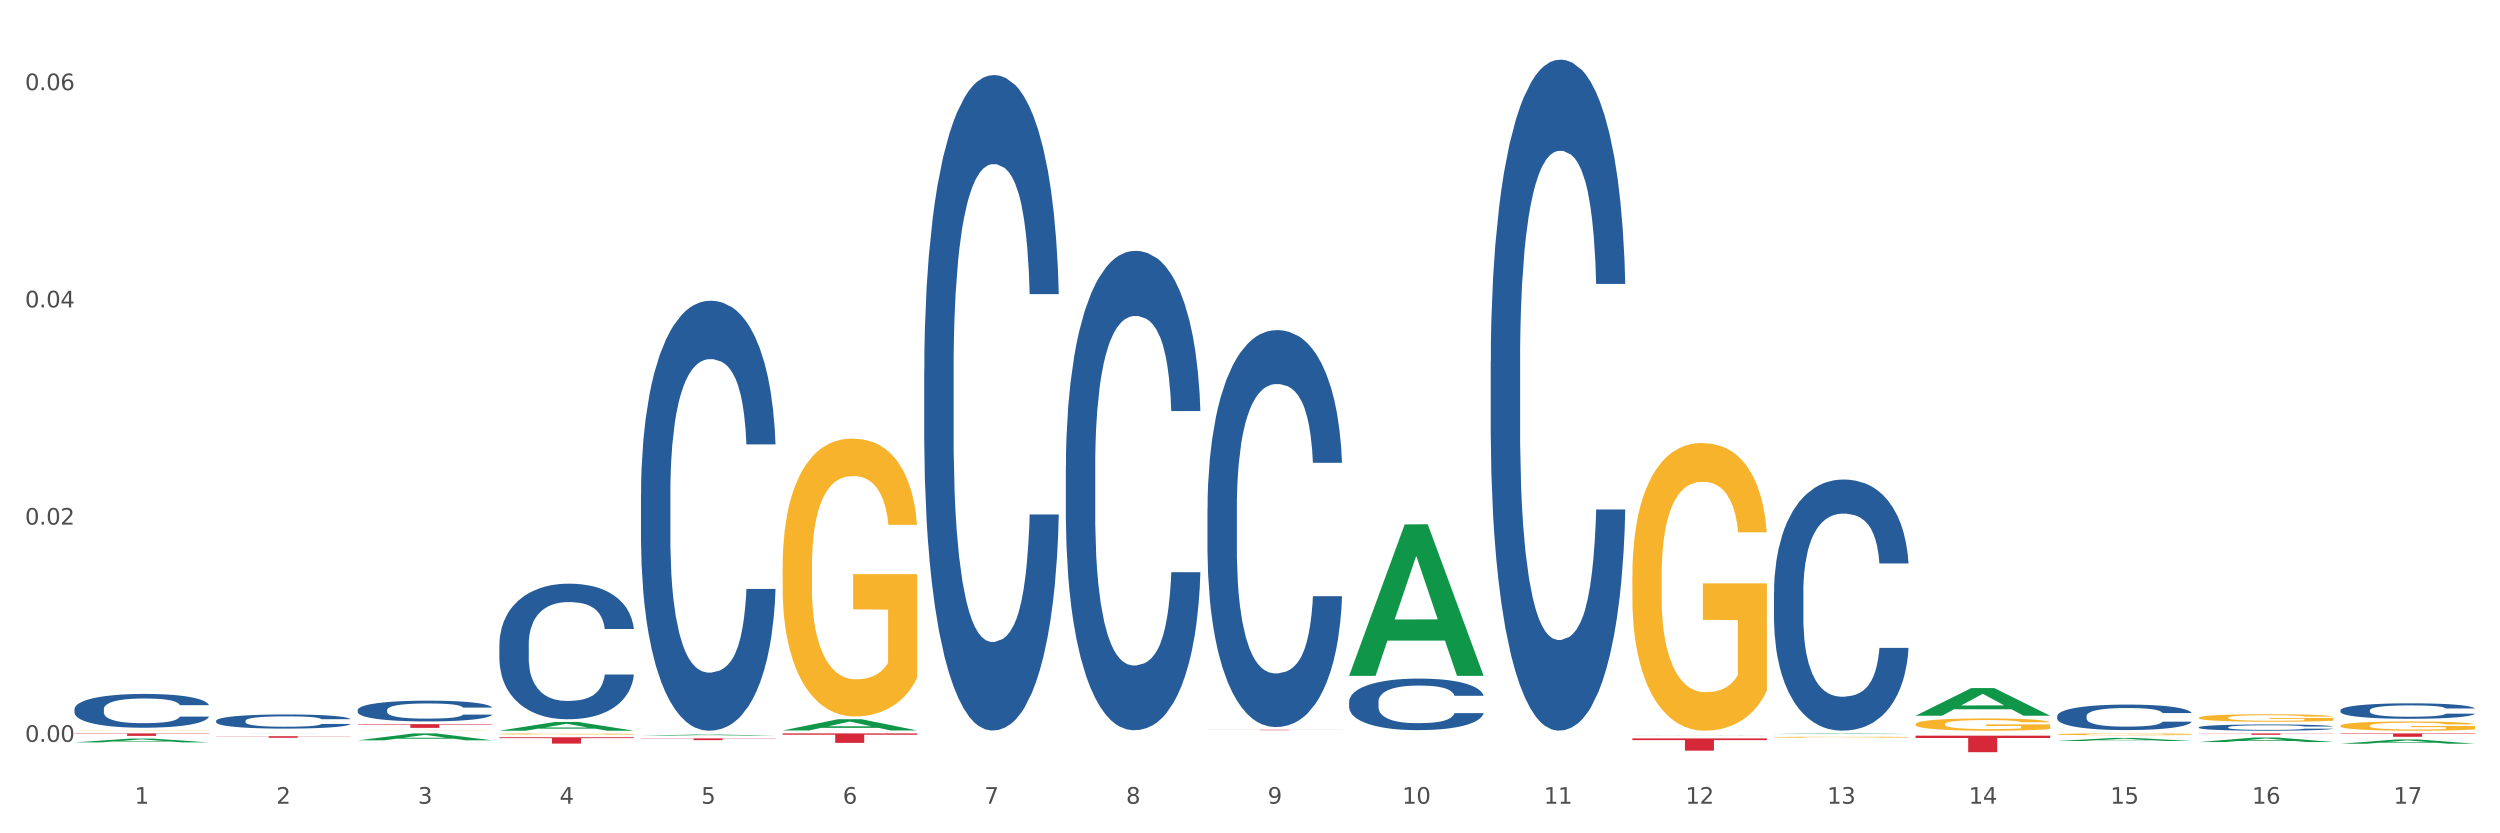 <?xml version="1.0" encoding="utf-8" standalone="no"?>
<!DOCTYPE svg PUBLIC "-//W3C//DTD SVG 1.1//EN"
  "http://www.w3.org/Graphics/SVG/1.1/DTD/svg11.dtd">
<svg xmlns:xlink="http://www.w3.org/1999/xlink" width="1080pt" height="360pt" viewBox="0 0 1080 360" xmlns="http://www.w3.org/2000/svg" version="1.1">
 <rect x="0" y="0" width="1080" height="360" fill="#333333" stroke="none"/>
 <defs>
  <style type="text/css">*{stroke-linejoin: round; stroke-linecap: butt}</style>
 </defs>
 <g id="figure_1">
  <g id="patch_1">
   <path d="M 0 360 
L 1080 360 
L 1080 0 
L 0 0 
z
" style="fill: #ffffff; stroke: #ffffff; stroke-linejoin: miter"/>
  </g>
  <g id="axes_1">
   <g id="matplotlib.axis_1">
    <g id="xtick_1">
     <g id="text_1">
      <!-- 1 -->
      <g style="fill: #4d4d4d" transform="translate(58.182 347.204) scale(0.096 -0.096)">
       <defs>
        <path id="DejaVuSans-31" d="M 794 531 
L 1825 531 
L 1825 4091 
L 703 3866 
L 703 4441 
L 1819 4666 
L 2450 4666 
L 2450 531 
L 3481 531 
L 3481 0 
L 794 0 
L 794 531 
z
" transform="scale(0.016)"/>
       </defs>
       <use xlink:href="#DejaVuSans-31"/>
      </g>
     </g>
    </g>
    <g id="xtick_2">
     <g id="text_2">
      <!-- 2 -->
      <g style="fill: #4d4d4d" transform="translate(119.364 347.204) scale(0.096 -0.096)">
       <defs>
        <path id="DejaVuSans-32" d="M 1228 531 
L 3431 531 
L 3431 0 
L 469 0 
L 469 531 
Q 828 903 1448 1529 
Q 2069 2156 2228 2338 
Q 2531 2678 2651 2914 
Q 2772 3150 2772 3378 
Q 2772 3750 2511 3984 
Q 2250 4219 1831 4219 
Q 1534 4219 1204 4116 
Q 875 4013 500 3803 
L 500 4441 
Q 881 4594 1212 4672 
Q 1544 4750 1819 4750 
Q 2544 4750 2975 4387 
Q 3406 4025 3406 3419 
Q 3406 3131 3298 2873 
Q 3191 2616 2906 2266 
Q 2828 2175 2409 1742 
Q 1991 1309 1228 531 
z
" transform="scale(0.016)"/>
       </defs>
       <use xlink:href="#DejaVuSans-32"/>
      </g>
     </g>
    </g>
    <g id="xtick_3">
     <g id="text_3">
      <!-- 3 -->
      <g style="fill: #4d4d4d" transform="translate(180.545 347.204) scale(0.096 -0.096)">
       <defs>
        <path id="DejaVuSans-33" d="M 2597 2516 
Q 3050 2419 3304 2112 
Q 3559 1806 3559 1356 
Q 3559 666 3084 287 
Q 2609 -91 1734 -91 
Q 1441 -91 1130 -33 
Q 819 25 488 141 
L 488 750 
Q 750 597 1062 519 
Q 1375 441 1716 441 
Q 2309 441 2620 675 
Q 2931 909 2931 1356 
Q 2931 1769 2642 2001 
Q 2353 2234 1838 2234 
L 1294 2234 
L 1294 2753 
L 1863 2753 
Q 2328 2753 2575 2939 
Q 2822 3125 2822 3475 
Q 2822 3834 2567 4026 
Q 2313 4219 1838 4219 
Q 1578 4219 1281 4162 
Q 984 4106 628 3988 
L 628 4550 
Q 988 4650 1302 4700 
Q 1616 4750 1894 4750 
Q 2613 4750 3031 4423 
Q 3450 4097 3450 3541 
Q 3450 3153 3228 2886 
Q 3006 2619 2597 2516 
z
" transform="scale(0.016)"/>
       </defs>
       <use xlink:href="#DejaVuSans-33"/>
      </g>
     </g>
    </g>
    <g id="xtick_4">
     <g id="text_4">
      <!-- 4 -->
      <g style="fill: #4d4d4d" transform="translate(241.726 347.204) scale(0.096 -0.096)">
       <defs>
        <path id="DejaVuSans-34" d="M 2419 4116 
L 825 1625 
L 2419 1625 
L 2419 4116 
z
M 2253 4666 
L 3047 4666 
L 3047 1625 
L 3713 1625 
L 3713 1100 
L 3047 1100 
L 3047 0 
L 2419 0 
L 2419 1100 
L 313 1100 
L 313 1709 
L 2253 4666 
z
" transform="scale(0.016)"/>
       </defs>
       <use xlink:href="#DejaVuSans-34"/>
      </g>
     </g>
    </g>
    <g id="xtick_5">
     <g id="text_5">
      <!-- 5 -->
      <g style="fill: #4d4d4d" transform="translate(302.908 347.204) scale(0.096 -0.096)">
       <defs>
        <path id="DejaVuSans-35" d="M 691 4666 
L 3169 4666 
L 3169 4134 
L 1269 4134 
L 1269 2991 
Q 1406 3038 1543 3061 
Q 1681 3084 1819 3084 
Q 2600 3084 3056 2656 
Q 3513 2228 3513 1497 
Q 3513 744 3044 326 
Q 2575 -91 1722 -91 
Q 1428 -91 1123 -41 
Q 819 9 494 109 
L 494 744 
Q 775 591 1075 516 
Q 1375 441 1709 441 
Q 2250 441 2565 725 
Q 2881 1009 2881 1497 
Q 2881 1984 2565 2268 
Q 2250 2553 1709 2553 
Q 1456 2553 1204 2497 
Q 953 2441 691 2322 
L 691 4666 
z
" transform="scale(0.016)"/>
       </defs>
       <use xlink:href="#DejaVuSans-35"/>
      </g>
     </g>
    </g>
    <g id="xtick_6">
     <g id="text_6">
      <!-- 6 -->
      <g style="fill: #4d4d4d" transform="translate(364.089 347.204) scale(0.096 -0.096)">
       <defs>
        <path id="DejaVuSans-36" d="M 2113 2584 
Q 1688 2584 1439 2293 
Q 1191 2003 1191 1497 
Q 1191 994 1439 701 
Q 1688 409 2113 409 
Q 2538 409 2786 701 
Q 3034 994 3034 1497 
Q 3034 2003 2786 2293 
Q 2538 2584 2113 2584 
z
M 3366 4563 
L 3366 3988 
Q 3128 4100 2886 4159 
Q 2644 4219 2406 4219 
Q 1781 4219 1451 3797 
Q 1122 3375 1075 2522 
Q 1259 2794 1537 2939 
Q 1816 3084 2150 3084 
Q 2853 3084 3261 2657 
Q 3669 2231 3669 1497 
Q 3669 778 3244 343 
Q 2819 -91 2113 -91 
Q 1303 -91 875 529 
Q 447 1150 447 2328 
Q 447 3434 972 4092 
Q 1497 4750 2381 4750 
Q 2619 4750 2861 4703 
Q 3103 4656 3366 4563 
z
" transform="scale(0.016)"/>
       </defs>
       <use xlink:href="#DejaVuSans-36"/>
      </g>
     </g>
    </g>
    <g id="xtick_7">
     <g id="text_7">
      <!-- 7 -->
      <g style="fill: #4d4d4d" transform="translate(425.271 347.204) scale(0.096 -0.096)">
       <defs>
        <path id="DejaVuSans-37" d="M 525 4666 
L 3525 4666 
L 3525 4397 
L 1831 0 
L 1172 0 
L 2766 4134 
L 525 4134 
L 525 4666 
z
" transform="scale(0.016)"/>
       </defs>
       <use xlink:href="#DejaVuSans-37"/>
      </g>
     </g>
    </g>
    <g id="xtick_8">
     <g id="text_8">
      <!-- 8 -->
      <g style="fill: #4d4d4d" transform="translate(486.452 347.204) scale(0.096 -0.096)">
       <defs>
        <path id="DejaVuSans-38" d="M 2034 2216 
Q 1584 2216 1326 1975 
Q 1069 1734 1069 1313 
Q 1069 891 1326 650 
Q 1584 409 2034 409 
Q 2484 409 2743 651 
Q 3003 894 3003 1313 
Q 3003 1734 2745 1975 
Q 2488 2216 2034 2216 
z
M 1403 2484 
Q 997 2584 770 2862 
Q 544 3141 544 3541 
Q 544 4100 942 4425 
Q 1341 4750 2034 4750 
Q 2731 4750 3128 4425 
Q 3525 4100 3525 3541 
Q 3525 3141 3298 2862 
Q 3072 2584 2669 2484 
Q 3125 2378 3379 2068 
Q 3634 1759 3634 1313 
Q 3634 634 3220 271 
Q 2806 -91 2034 -91 
Q 1263 -91 848 271 
Q 434 634 434 1313 
Q 434 1759 690 2068 
Q 947 2378 1403 2484 
z
M 1172 3481 
Q 1172 3119 1398 2916 
Q 1625 2713 2034 2713 
Q 2441 2713 2670 2916 
Q 2900 3119 2900 3481 
Q 2900 3844 2670 4047 
Q 2441 4250 2034 4250 
Q 1625 4250 1398 4047 
Q 1172 3844 1172 3481 
z
" transform="scale(0.016)"/>
       </defs>
       <use xlink:href="#DejaVuSans-38"/>
      </g>
     </g>
    </g>
    <g id="xtick_9">
     <g id="text_9">
      <!-- 9 -->
      <g style="fill: #4d4d4d" transform="translate(547.634 347.204) scale(0.096 -0.096)">
       <defs>
        <path id="DejaVuSans-39" d="M 703 97 
L 703 672 
Q 941 559 1184 500 
Q 1428 441 1663 441 
Q 2288 441 2617 861 
Q 2947 1281 2994 2138 
Q 2813 1869 2534 1725 
Q 2256 1581 1919 1581 
Q 1219 1581 811 2004 
Q 403 2428 403 3163 
Q 403 3881 828 4315 
Q 1253 4750 1959 4750 
Q 2769 4750 3195 4129 
Q 3622 3509 3622 2328 
Q 3622 1225 3098 567 
Q 2575 -91 1691 -91 
Q 1453 -91 1209 -44 
Q 966 3 703 97 
z
M 1959 2075 
Q 2384 2075 2632 2365 
Q 2881 2656 2881 3163 
Q 2881 3666 2632 3958 
Q 2384 4250 1959 4250 
Q 1534 4250 1286 3958 
Q 1038 3666 1038 3163 
Q 1038 2656 1286 2365 
Q 1534 2075 1959 2075 
z
" transform="scale(0.016)"/>
       </defs>
       <use xlink:href="#DejaVuSans-39"/>
      </g>
     </g>
    </g>
    <g id="xtick_10">
     <g id="text_10">
      <!-- 10 -->
      <g style="fill: #4d4d4d" transform="translate(605.761 347.204) scale(0.096 -0.096)">
       <defs>
        <path id="DejaVuSans-30" d="M 2034 4250 
Q 1547 4250 1301 3770 
Q 1056 3291 1056 2328 
Q 1056 1369 1301 889 
Q 1547 409 2034 409 
Q 2525 409 2770 889 
Q 3016 1369 3016 2328 
Q 3016 3291 2770 3770 
Q 2525 4250 2034 4250 
z
M 2034 4750 
Q 2819 4750 3233 4129 
Q 3647 3509 3647 2328 
Q 3647 1150 3233 529 
Q 2819 -91 2034 -91 
Q 1250 -91 836 529 
Q 422 1150 422 2328 
Q 422 3509 836 4129 
Q 1250 4750 2034 4750 
z
" transform="scale(0.016)"/>
       </defs>
       <use xlink:href="#DejaVuSans-31"/>
       <use xlink:href="#DejaVuSans-30" transform="translate(63.623 0)"/>
      </g>
     </g>
    </g>
    <g id="xtick_11">
     <g id="text_11">
      <!-- 11 -->
      <g style="fill: #4d4d4d" transform="translate(666.942 347.204) scale(0.096 -0.096)">
       <use xlink:href="#DejaVuSans-31"/>
       <use xlink:href="#DejaVuSans-31" transform="translate(63.623 0)"/>
      </g>
     </g>
    </g>
    <g id="xtick_12">
     <g id="text_12">
      <!-- 12 -->
      <g style="fill: #4d4d4d" transform="translate(728.124 347.204) scale(0.096 -0.096)">
       <use xlink:href="#DejaVuSans-31"/>
       <use xlink:href="#DejaVuSans-32" transform="translate(63.623 0)"/>
      </g>
     </g>
    </g>
    <g id="xtick_13">
     <g id="text_13">
      <!-- 13 -->
      <g style="fill: #4d4d4d" transform="translate(789.305 347.204) scale(0.096 -0.096)">
       <use xlink:href="#DejaVuSans-31"/>
       <use xlink:href="#DejaVuSans-33" transform="translate(63.623 0)"/>
      </g>
     </g>
    </g>
    <g id="xtick_14">
     <g id="text_14">
      <!-- 14 -->
      <g style="fill: #4d4d4d" transform="translate(850.487 347.204) scale(0.096 -0.096)">
       <use xlink:href="#DejaVuSans-31"/>
       <use xlink:href="#DejaVuSans-34" transform="translate(63.623 0)"/>
      </g>
     </g>
    </g>
    <g id="xtick_15">
     <g id="text_15">
      <!-- 15 -->
      <g style="fill: #4d4d4d" transform="translate(911.668 347.204) scale(0.096 -0.096)">
       <use xlink:href="#DejaVuSans-31"/>
       <use xlink:href="#DejaVuSans-35" transform="translate(63.623 0)"/>
      </g>
     </g>
    </g>
    <g id="xtick_16">
     <g id="text_16">
      <!-- 16 -->
      <g style="fill: #4d4d4d" transform="translate(972.849 347.204) scale(0.096 -0.096)">
       <use xlink:href="#DejaVuSans-31"/>
       <use xlink:href="#DejaVuSans-36" transform="translate(63.623 0)"/>
      </g>
     </g>
    </g>
    <g id="xtick_17">
     <g id="text_17">
      <!-- 17 -->
      <g style="fill: #4d4d4d" transform="translate(1034.031 347.204) scale(0.096 -0.096)">
       <use xlink:href="#DejaVuSans-31"/>
       <use xlink:href="#DejaVuSans-37" transform="translate(63.623 0)"/>
      </g>
     </g>
    </g>
    <g id="xtick_18"/>
    <g id="xtick_19"/>
    <g id="xtick_20"/>
    <g id="xtick_21"/>
    <g id="xtick_22"/>
    <g id="xtick_23"/>
    <g id="xtick_24"/>
    <g id="xtick_25"/>
    <g id="xtick_26"/>
    <g id="xtick_27"/>
    <g id="xtick_28"/>
    <g id="xtick_29"/>
    <g id="xtick_30"/>
    <g id="xtick_31"/>
    <g id="xtick_32"/>
    <g id="xtick_33"/>
   </g>
   <g id="matplotlib.axis_2">
    <g id="ytick_1">
     <g id="text_18">
      <!-- 0.00 -->
      <g style="fill: #4d4d4d" transform="translate(10.8 320.481) scale(0.096 -0.096)">
       <defs>
        <path id="DejaVuSans-2e" d="M 684 794 
L 1344 794 
L 1344 0 
L 684 0 
L 684 794 
z
" transform="scale(0.016)"/>
       </defs>
       <use xlink:href="#DejaVuSans-30"/>
       <use xlink:href="#DejaVuSans-2e" transform="translate(63.623 0)"/>
       <use xlink:href="#DejaVuSans-30" transform="translate(95.41 0)"/>
       <use xlink:href="#DejaVuSans-30" transform="translate(159.033 0)"/>
      </g>
     </g>
    </g>
    <g id="ytick_2">
     <g id="text_19">
      <!-- 0.02 -->
      <g style="fill: #4d4d4d" transform="translate(10.8 226.639) scale(0.096 -0.096)">
       <use xlink:href="#DejaVuSans-30"/>
       <use xlink:href="#DejaVuSans-2e" transform="translate(63.623 0)"/>
       <use xlink:href="#DejaVuSans-30" transform="translate(95.41 0)"/>
       <use xlink:href="#DejaVuSans-32" transform="translate(159.033 0)"/>
      </g>
     </g>
    </g>
    <g id="ytick_3">
     <g id="text_20">
      <!-- 0.04 -->
      <g style="fill: #4d4d4d" transform="translate(10.8 132.797) scale(0.096 -0.096)">
       <use xlink:href="#DejaVuSans-30"/>
       <use xlink:href="#DejaVuSans-2e" transform="translate(63.623 0)"/>
       <use xlink:href="#DejaVuSans-30" transform="translate(95.41 0)"/>
       <use xlink:href="#DejaVuSans-34" transform="translate(159.033 0)"/>
      </g>
     </g>
    </g>
    <g id="ytick_4">
     <g id="text_21">
      <!-- 0.06 -->
      <g style="fill: #4d4d4d" transform="translate(10.8 38.954) scale(0.096 -0.096)">
       <use xlink:href="#DejaVuSans-30"/>
       <use xlink:href="#DejaVuSans-2e" transform="translate(63.623 0)"/>
       <use xlink:href="#DejaVuSans-30" transform="translate(95.41 0)"/>
       <use xlink:href="#DejaVuSans-36" transform="translate(159.033 0)"/>
      </g>
     </g>
    </g>
    <g id="ytick_5"/>
    <g id="ytick_6"/>
    <g id="ytick_7"/>
   </g>
   <g id="PolyCollection_1">
    <path d="M 32.175 320.715 
L 32.235 320.713 
L 56.203 319.072 
L 66.15 319.07 
L 90.297 320.718 
L 78.793 320.718 
L 73.58 320.334 
L 48.833 320.334 
L 48.653 320.341 
L 43.62 320.718 
L 32.175 320.718 
L 32.175 320.715 
L 51.949 320.105 
L 70.464 320.104 
L 61.296 319.422 
L 61.176 319.419 
L 61.056 319.423 
L 51.889 320.104 
L 51.949 320.105 
L 32.175 320.715 
z
" clip-path="url(#p000b5f28f9)" style="fill: #109648"/>
    <path d="M 215.719 318.505 
L 273.842 318.505 
L 273.842 318.886 
L 250.978 318.888 
L 250.978 321.247 
L 238.445 321.247 
L 238.445 318.888 
L 215.719 318.886 
L 215.719 318.507 
L 215.719 318.505 
z
" clip-path="url(#p000b5f28f9)" style="fill: #d62839"/>
    <path d="M 276.901 318.972 
L 335.023 318.972 
L 335.023 319.079 
L 312.16 319.08 
L 312.16 319.746 
L 299.626 319.746 
L 299.626 319.08 
L 276.901 319.079 
L 276.901 318.972 
L 276.901 318.972 
z
" clip-path="url(#p000b5f28f9)" style="fill: #d62839"/>
    <path d="M 338.082 316.834 
L 396.204 316.834 
L 396.204 317.4 
L 373.341 317.404 
L 373.341 320.911 
L 360.808 320.911 
L 360.808 317.404 
L 338.082 317.4 
L 338.082 316.837 
L 338.082 316.834 
z
" clip-path="url(#p000b5f28f9)" style="fill: #d62839"/>
    <path d="M 521.626 315.256 
L 579.749 315.256 
L 579.749 315.284 
L 556.885 315.284 
L 556.885 315.452 
L 544.352 315.452 
L 544.352 315.284 
L 521.626 315.284 
L 521.626 315.257 
L 521.626 315.256 
z
" clip-path="url(#p000b5f28f9)" style="fill: #d62839"/>
    <path d="M 705.171 318.989 
L 763.293 318.989 
L 763.293 319.725 
L 740.43 319.73 
L 740.43 324.286 
L 727.896 324.286 
L 727.896 319.73 
L 705.171 319.725 
L 705.171 318.994 
L 705.171 318.989 
z
" clip-path="url(#p000b5f28f9)" style="fill: #d62839"/>
    <path d="M 827.533 317.81 
L 885.656 317.81 
L 885.656 318.802 
L 862.792 318.809 
L 862.792 324.95 
L 850.259 324.95 
L 850.259 318.809 
L 827.533 318.802 
L 827.533 317.817 
L 827.533 317.81 
z
" clip-path="url(#p000b5f28f9)" style="fill: #d62839"/>
    <path d="M 154.538 312.819 
L 212.66 312.819 
L 212.66 313.042 
L 189.797 313.044 
L 189.797 314.425 
L 177.263 314.425 
L 177.263 313.044 
L 154.538 313.042 
L 154.538 312.821 
L 154.538 312.819 
z
" clip-path="url(#p000b5f28f9)" style="fill: #d62839"/>
    <path d="M 1011.078 316.834 
L 1069.2 316.834 
L 1069.2 317.037 
L 1046.337 317.038 
L 1046.337 318.297 
L 1033.803 318.297 
L 1033.803 317.038 
L 1011.078 317.037 
L 1011.078 316.835 
L 1011.078 316.834 
z
" clip-path="url(#p000b5f28f9)" style="fill: #d62839"/>
    <path d="M 949.896 310.05 
L 949.965 310.047 
L 949.965 309.94 
L 950.102 309.848 
L 950.788 309.626 
L 951.818 309.442 
L 952.572 309.344 
L 953.327 309.264 
L 954.219 309.184 
L 955.317 309.101 
L 957.307 308.979 
L 958.543 308.917 
L 960.052 308.851 
L 962.797 308.756 
L 964.787 308.703 
L 966.846 308.658 
L 970.208 308.605 
L 972.404 308.581 
L 974.737 308.564 
L 977.551 308.552 
L 979.678 308.549 
L 984.344 308.558 
L 988.324 308.584 
L 990.246 308.605 
L 992.716 308.641 
L 994.02 308.664 
L 996.147 308.712 
L 998.343 308.774 
L 999.853 308.828 
L 1002.117 308.928 
L 1003.833 309.029 
L 1005.411 309.154 
L 1006.234 309.24 
L 1006.852 309.32 
L 1007.401 309.412 
L 1007.95 309.558 
L 995.598 309.558 
L 995.118 309.454 
L 994.363 309.356 
L 993.265 309.261 
L 992.304 309.201 
L 990.657 309.127 
L 989.148 309.08 
L 987.569 309.044 
L 985.648 309.015 
L 984.138 309 
L 982.011 308.988 
L 977.825 308.991 
L 975.012 309.015 
L 973.09 309.044 
L 971.855 309.071 
L 970.757 309.101 
L 969.522 309.142 
L 968.081 309.204 
L 967.052 309.261 
L 966.022 309.332 
L 965.199 309.403 
L 964.444 309.486 
L 963.826 309.575 
L 963.346 309.667 
L 962.934 309.78 
L 962.591 309.967 
L 962.591 310.373 
L 962.728 310.465 
L 963.072 310.587 
L 963.483 310.679 
L 964.169 310.789 
L 964.787 310.863 
L 965.954 310.97 
L 967.257 311.059 
L 968.287 311.115 
L 969.316 311.163 
L 971.1 311.228 
L 973.09 311.281 
L 974.806 311.314 
L 977.139 311.344 
L 978.717 311.356 
L 980.09 311.362 
L 983.452 311.362 
L 985.854 311.353 
L 988.53 311.332 
L 990.589 311.305 
L 992.304 311.273 
L 994.226 311.219 
L 995.461 311.169 
L 995.461 310.549 
L 980.364 310.546 
L 980.364 310.133 
L 1008.019 310.133 
L 1008.019 311.344 
L 1006.852 311.406 
L 1005.548 311.462 
L 1004.176 311.513 
L 1002.117 311.575 
L 999.647 311.635 
L 997.451 311.676 
L 995.118 311.712 
L 992.373 311.744 
L 988.805 311.774 
L 986.609 311.786 
L 983.864 311.795 
L 980.639 311.798 
L 977.825 311.792 
L 975.08 311.777 
L 972.198 311.75 
L 969.385 311.712 
L 967.257 311.673 
L 965.13 311.626 
L 962.866 311.563 
L 961.082 311.504 
L 959.709 311.451 
L 958.199 311.382 
L 956.553 311.293 
L 955.317 311.213 
L 954.219 311.13 
L 953.053 311.023 
L 952.229 310.931 
L 951.406 310.816 
L 950.926 310.73 
L 950.377 310.596 
L 949.965 310.409 
L 949.896 310.05 
z
" clip-path="url(#p000b5f28f9)" style="fill: #f7b32b"/>
    <path d="M 888.715 317.204 
L 888.783 317.203 
L 888.783 317.177 
L 888.921 317.154 
L 889.607 317.099 
L 890.636 317.054 
L 891.391 317.03 
L 892.146 317.01 
L 893.038 316.99 
L 894.136 316.97 
L 896.126 316.94 
L 897.361 316.924 
L 898.871 316.908 
L 901.616 316.885 
L 903.606 316.872 
L 905.664 316.861 
L 909.027 316.847 
L 911.223 316.842 
L 913.556 316.837 
L 916.369 316.834 
L 918.497 316.834 
L 923.163 316.836 
L 927.143 316.842 
L 929.064 316.847 
L 931.535 316.856 
L 932.838 316.862 
L 934.966 316.874 
L 937.162 316.889 
L 938.671 316.902 
L 940.936 316.927 
L 942.651 316.952 
L 944.23 316.983 
L 945.053 317.004 
L 945.671 317.024 
L 946.22 317.047 
L 946.769 317.082 
L 934.417 317.082 
L 933.936 317.057 
L 933.182 317.033 
L 932.084 317.009 
L 931.123 316.995 
L 929.476 316.976 
L 927.966 316.965 
L 926.388 316.956 
L 924.467 316.949 
L 922.957 316.945 
L 920.83 316.942 
L 916.644 316.943 
L 913.83 316.949 
L 911.909 316.956 
L 910.674 316.962 
L 909.576 316.97 
L 908.341 316.98 
L 906.899 316.995 
L 905.87 317.009 
L 904.841 317.027 
L 904.017 317.044 
L 903.263 317.065 
L 902.645 317.087 
L 902.165 317.11 
L 901.753 317.137 
L 901.41 317.183 
L 901.41 317.284 
L 901.547 317.306 
L 901.89 317.336 
L 902.302 317.359 
L 902.988 317.386 
L 903.606 317.405 
L 904.772 317.431 
L 906.076 317.453 
L 907.105 317.467 
L 908.135 317.478 
L 909.919 317.495 
L 911.909 317.508 
L 913.624 317.516 
L 915.958 317.523 
L 917.536 317.526 
L 918.908 317.527 
L 922.271 317.527 
L 924.672 317.525 
L 927.349 317.52 
L 929.407 317.514 
L 931.123 317.506 
L 933.044 317.492 
L 934.279 317.48 
L 934.279 317.327 
L 919.183 317.326 
L 919.183 317.224 
L 946.837 317.224 
L 946.837 317.523 
L 945.671 317.538 
L 944.367 317.552 
L 942.994 317.565 
L 940.936 317.58 
L 938.465 317.595 
L 936.269 317.605 
L 933.936 317.614 
L 931.191 317.622 
L 927.623 317.629 
L 925.427 317.632 
L 922.682 317.634 
L 919.457 317.635 
L 916.644 317.634 
L 913.899 317.63 
L 911.017 317.623 
L 908.203 317.614 
L 906.076 317.604 
L 903.949 317.593 
L 901.684 317.577 
L 899.9 317.563 
L 898.528 317.549 
L 897.018 317.533 
L 895.371 317.511 
L 894.136 317.491 
L 893.038 317.47 
L 891.871 317.444 
L 891.048 317.421 
L 890.224 317.393 
L 889.744 317.372 
L 889.195 317.339 
L 888.783 317.293 
L 888.715 317.204 
z
" clip-path="url(#p000b5f28f9)" style="fill: #f7b32b"/>
    <path d="M 827.533 312.811 
L 827.602 312.807 
L 827.602 312.632 
L 827.739 312.481 
L 828.425 312.118 
L 829.455 311.817 
L 830.21 311.657 
L 830.964 311.526 
L 831.857 311.395 
L 832.954 311.259 
L 834.945 311.06 
L 836.18 310.958 
L 837.689 310.851 
L 840.434 310.696 
L 842.424 310.609 
L 844.483 310.536 
L 847.845 310.448 
L 850.041 310.41 
L 852.374 310.381 
L 855.188 310.361 
L 857.315 310.356 
L 861.981 310.371 
L 865.961 310.414 
L 867.883 310.448 
L 870.353 310.507 
L 871.657 310.545 
L 873.784 310.623 
L 875.98 310.725 
L 877.49 310.812 
L 879.754 310.977 
L 881.47 311.142 
L 883.048 311.346 
L 883.872 311.487 
L 884.489 311.618 
L 885.038 311.768 
L 885.587 312.006 
L 873.235 312.006 
L 872.755 311.836 
L 872 311.676 
L 870.902 311.521 
L 869.941 311.424 
L 868.295 311.302 
L 866.785 311.225 
L 865.207 311.167 
L 863.285 311.118 
L 861.775 311.094 
L 859.648 311.074 
L 855.462 311.079 
L 852.649 311.118 
L 850.727 311.167 
L 849.492 311.21 
L 848.394 311.259 
L 847.159 311.327 
L 845.718 311.429 
L 844.689 311.521 
L 843.659 311.637 
L 842.836 311.754 
L 842.081 311.89 
L 841.464 312.035 
L 840.983 312.185 
L 840.571 312.37 
L 840.228 312.676 
L 840.228 313.34 
L 840.366 313.491 
L 840.709 313.69 
L 841.12 313.84 
L 841.807 314.02 
L 842.424 314.141 
L 843.591 314.316 
L 844.895 314.461 
L 845.924 314.553 
L 846.953 314.631 
L 848.737 314.738 
L 850.727 314.825 
L 852.443 314.878 
L 854.776 314.927 
L 856.354 314.946 
L 857.727 314.956 
L 861.089 314.956 
L 863.491 314.941 
L 866.167 314.908 
L 868.226 314.864 
L 869.941 314.81 
L 871.863 314.723 
L 873.098 314.641 
L 873.098 313.627 
L 858.001 313.622 
L 858.001 312.947 
L 885.656 312.947 
L 885.656 314.927 
L 884.489 315.029 
L 883.185 315.121 
L 881.813 315.203 
L 879.754 315.305 
L 877.284 315.402 
L 875.088 315.47 
L 872.755 315.529 
L 870.01 315.582 
L 866.442 315.63 
L 864.246 315.65 
L 861.501 315.664 
L 858.276 315.669 
L 855.462 315.66 
L 852.717 315.635 
L 849.835 315.592 
L 847.022 315.529 
L 844.895 315.466 
L 842.767 315.388 
L 840.503 315.286 
L 838.719 315.189 
L 837.346 315.102 
L 835.837 314.99 
L 834.19 314.844 
L 832.954 314.713 
L 831.857 314.578 
L 830.69 314.403 
L 829.867 314.252 
L 829.043 314.063 
L 828.563 313.923 
L 828.014 313.704 
L 827.602 313.399 
L 827.533 312.811 
z
" clip-path="url(#p000b5f28f9)" style="fill: #f7b32b"/>
    <path d="M 766.352 318.468 
L 766.421 318.468 
L 766.421 318.454 
L 766.558 318.441 
L 767.244 318.412 
L 768.273 318.387 
L 769.028 318.374 
L 769.783 318.363 
L 770.675 318.352 
L 771.773 318.341 
L 773.763 318.325 
L 774.998 318.317 
L 776.508 318.308 
L 779.253 318.295 
L 781.243 318.288 
L 783.301 318.282 
L 786.664 318.275 
L 788.86 318.272 
L 791.193 318.269 
L 794.006 318.268 
L 796.134 318.267 
L 800.8 318.268 
L 804.78 318.272 
L 806.701 318.275 
L 809.172 318.28 
L 810.476 318.283 
L 812.603 318.289 
L 814.799 318.298 
L 816.308 318.305 
L 818.573 318.318 
L 820.288 318.332 
L 821.867 318.348 
L 822.69 318.36 
L 823.308 318.371 
L 823.857 318.383 
L 824.406 318.402 
L 812.054 318.402 
L 811.574 318.389 
L 810.819 318.375 
L 809.721 318.363 
L 808.76 318.355 
L 807.113 318.345 
L 805.603 318.338 
L 804.025 318.334 
L 802.104 318.33 
L 800.594 318.328 
L 798.467 318.326 
L 794.281 318.327 
L 791.467 318.33 
L 789.546 318.334 
L 788.311 318.337 
L 787.213 318.341 
L 785.978 318.347 
L 784.537 318.355 
L 783.507 318.363 
L 782.478 318.372 
L 781.655 318.382 
L 780.9 318.393 
L 780.282 318.405 
L 779.802 318.417 
L 779.39 318.432 
L 779.047 318.457 
L 779.047 318.512 
L 779.184 318.524 
L 779.527 318.54 
L 779.939 318.553 
L 780.625 318.567 
L 781.243 318.577 
L 782.409 318.592 
L 783.713 318.604 
L 784.743 318.611 
L 785.772 318.618 
L 787.556 318.626 
L 789.546 318.633 
L 791.262 318.638 
L 793.595 318.642 
L 795.173 318.643 
L 796.545 318.644 
L 799.908 318.644 
L 802.31 318.643 
L 804.986 318.64 
L 807.044 318.637 
L 808.76 318.632 
L 810.681 318.625 
L 811.917 318.618 
L 811.917 318.535 
L 796.82 318.535 
L 796.82 318.48 
L 824.474 318.48 
L 824.474 318.642 
L 823.308 318.65 
L 822.004 318.658 
L 820.632 318.664 
L 818.573 318.673 
L 816.103 318.681 
L 813.907 318.686 
L 811.574 318.691 
L 808.829 318.696 
L 805.26 318.699 
L 803.064 318.701 
L 800.32 318.702 
L 797.094 318.703 
L 794.281 318.702 
L 791.536 318.7 
L 788.654 318.696 
L 785.84 318.691 
L 783.713 318.686 
L 781.586 318.68 
L 779.321 318.671 
L 777.537 318.663 
L 776.165 318.656 
L 774.655 318.647 
L 773.008 318.635 
L 771.773 318.624 
L 770.675 318.613 
L 769.509 318.599 
L 768.685 318.587 
L 767.862 318.571 
L 767.381 318.56 
L 766.832 318.542 
L 766.421 318.517 
L 766.352 318.468 
z
" clip-path="url(#p000b5f28f9)" style="fill: #f7b32b"/>
    <path d="M 705.171 248.82 
L 705.239 248.707 
L 705.239 244.621 
L 705.376 241.102 
L 706.063 232.59 
L 707.092 225.553 
L 707.847 221.808 
L 708.602 218.744 
L 709.494 215.679 
L 710.592 212.501 
L 712.582 207.848 
L 713.817 205.465 
L 715.327 202.968 
L 718.071 199.336 
L 720.061 197.293 
L 722.12 195.59 
L 725.483 193.547 
L 727.678 192.64 
L 730.012 191.959 
L 732.825 191.505 
L 734.952 191.391 
L 739.619 191.732 
L 743.599 192.753 
L 745.52 193.547 
L 747.99 194.909 
L 749.294 195.817 
L 751.421 197.633 
L 753.617 200.017 
L 755.127 202.06 
L 757.391 205.919 
L 759.107 209.777 
L 760.685 214.544 
L 761.509 217.836 
L 762.126 220.9 
L 762.675 224.418 
L 763.224 229.98 
L 750.872 229.98 
L 750.392 226.007 
L 749.637 222.262 
L 748.539 218.63 
L 747.579 216.36 
L 745.932 213.523 
L 744.422 211.707 
L 742.844 210.345 
L 740.922 209.21 
L 739.413 208.642 
L 737.285 208.188 
L 733.099 208.302 
L 730.286 209.21 
L 728.365 210.345 
L 727.129 211.366 
L 726.031 212.501 
L 724.796 214.09 
L 723.355 216.474 
L 722.326 218.63 
L 721.297 221.354 
L 720.473 224.078 
L 719.718 227.256 
L 719.101 230.661 
L 718.62 234.179 
L 718.209 238.492 
L 717.866 245.642 
L 717.866 261.191 
L 718.003 264.71 
L 718.346 269.363 
L 718.758 272.881 
L 719.444 277.081 
L 720.061 279.918 
L 721.228 284.004 
L 722.532 287.409 
L 723.561 289.565 
L 724.59 291.381 
L 726.375 293.878 
L 728.365 295.921 
L 730.08 297.169 
L 732.413 298.304 
L 733.992 298.758 
L 735.364 298.985 
L 738.726 298.985 
L 741.128 298.645 
L 743.804 297.85 
L 745.863 296.829 
L 747.579 295.58 
L 749.5 293.538 
L 750.735 291.608 
L 750.735 267.887 
L 735.638 267.774 
L 735.638 251.998 
L 763.293 251.998 
L 763.293 298.304 
L 762.126 300.688 
L 760.823 302.844 
L 759.45 304.774 
L 757.391 307.157 
L 754.921 309.427 
L 752.725 311.016 
L 750.392 312.378 
L 747.647 313.626 
L 744.079 314.761 
L 741.883 315.215 
L 739.138 315.556 
L 735.913 315.669 
L 733.099 315.442 
L 730.355 314.875 
L 727.473 313.853 
L 724.659 312.378 
L 722.532 310.902 
L 720.405 309.087 
L 718.14 306.703 
L 716.356 304.433 
L 714.983 302.39 
L 713.474 299.78 
L 711.827 296.375 
L 710.592 293.311 
L 709.494 290.133 
L 708.327 286.047 
L 707.504 282.528 
L 706.68 278.102 
L 706.2 274.811 
L 705.651 269.703 
L 705.239 262.553 
L 705.171 248.82 
z
" clip-path="url(#p000b5f28f9)" style="fill: #f7b32b"/>
    <path d="M 338.082 244.942 
L 338.151 244.833 
L 338.151 240.885 
L 338.288 237.486 
L 338.974 229.263 
L 340.003 222.465 
L 340.758 218.847 
L 341.513 215.886 
L 342.405 212.926 
L 343.503 209.856 
L 345.493 205.36 
L 346.728 203.058 
L 348.238 200.645 
L 350.983 197.137 
L 352.973 195.163 
L 355.032 193.518 
L 358.394 191.545 
L 360.59 190.668 
L 362.923 190.01 
L 365.737 189.571 
L 367.864 189.461 
L 372.53 189.79 
L 376.51 190.777 
L 378.431 191.545 
L 380.902 192.86 
L 382.206 193.738 
L 384.333 195.492 
L 386.529 197.795 
L 388.038 199.768 
L 390.303 203.496 
L 392.019 207.224 
L 393.597 211.829 
L 394.42 215.009 
L 395.038 217.969 
L 395.587 221.368 
L 396.136 226.741 
L 383.784 226.741 
L 383.304 222.903 
L 382.549 219.285 
L 381.451 215.776 
L 380.49 213.584 
L 378.843 210.842 
L 377.334 209.088 
L 375.755 207.772 
L 373.834 206.676 
L 372.324 206.128 
L 370.197 205.689 
L 366.011 205.799 
L 363.198 206.676 
L 361.276 207.772 
L 360.041 208.759 
L 358.943 209.856 
L 357.708 211.391 
L 356.267 213.693 
L 355.237 215.776 
L 354.208 218.408 
L 353.385 221.039 
L 352.63 224.109 
L 352.012 227.399 
L 351.532 230.798 
L 351.12 234.964 
L 350.777 241.872 
L 350.777 256.894 
L 350.914 260.293 
L 351.257 264.788 
L 351.669 268.187 
L 352.355 272.244 
L 352.973 274.985 
L 354.139 278.932 
L 355.443 282.222 
L 356.473 284.305 
L 357.502 286.059 
L 359.286 288.472 
L 361.276 290.445 
L 362.992 291.651 
L 365.325 292.748 
L 366.903 293.186 
L 368.276 293.406 
L 371.638 293.406 
L 374.04 293.077 
L 376.716 292.309 
L 378.775 291.322 
L 380.49 290.116 
L 382.412 288.143 
L 383.647 286.279 
L 383.647 263.363 
L 368.55 263.253 
L 368.55 248.012 
L 396.204 248.012 
L 396.204 292.748 
L 395.038 295.05 
L 393.734 297.134 
L 392.362 298.997 
L 390.303 301.3 
L 387.833 303.493 
L 385.637 305.028 
L 383.304 306.344 
L 380.559 307.55 
L 376.99 308.646 
L 374.795 309.085 
L 372.05 309.414 
L 368.824 309.523 
L 366.011 309.304 
L 363.266 308.756 
L 360.384 307.769 
L 357.571 306.344 
L 355.443 304.918 
L 353.316 303.164 
L 351.052 300.861 
L 349.267 298.669 
L 347.895 296.695 
L 346.385 294.173 
L 344.738 290.884 
L 343.503 287.923 
L 342.405 284.853 
L 341.239 280.906 
L 340.415 277.507 
L 339.592 273.231 
L 339.111 270.051 
L 338.562 265.117 
L 338.151 258.209 
L 338.082 244.942 
z
" clip-path="url(#p000b5f28f9)" style="fill: #f7b32b"/>
    <path d="M 1011.078 313.525 
L 1011.146 313.522 
L 1011.146 313.391 
L 1011.284 313.278 
L 1011.97 313.005 
L 1012.999 312.779 
L 1013.754 312.659 
L 1014.509 312.561 
L 1015.401 312.462 
L 1016.499 312.361 
L 1018.489 312.211 
L 1019.724 312.135 
L 1021.234 312.055 
L 1023.978 311.938 
L 1025.969 311.873 
L 1028.027 311.818 
L 1031.39 311.753 
L 1033.585 311.724 
L 1035.919 311.702 
L 1038.732 311.687 
L 1040.859 311.683 
L 1045.526 311.694 
L 1049.506 311.727 
L 1051.427 311.753 
L 1053.897 311.796 
L 1055.201 311.825 
L 1057.328 311.884 
L 1059.524 311.96 
L 1061.034 312.026 
L 1063.299 312.149 
L 1065.014 312.273 
L 1066.592 312.426 
L 1067.416 312.532 
L 1068.033 312.63 
L 1068.582 312.743 
L 1069.131 312.921 
L 1056.78 312.921 
L 1056.299 312.794 
L 1055.544 312.674 
L 1054.446 312.557 
L 1053.486 312.484 
L 1051.839 312.393 
L 1050.329 312.335 
L 1048.751 312.291 
L 1046.829 312.255 
L 1045.32 312.237 
L 1043.192 312.222 
L 1039.007 312.226 
L 1036.193 312.255 
L 1034.272 312.291 
L 1033.037 312.324 
L 1031.939 312.361 
L 1030.703 312.411 
L 1029.262 312.488 
L 1028.233 312.557 
L 1027.204 312.644 
L 1026.38 312.732 
L 1025.625 312.834 
L 1025.008 312.943 
L 1024.527 313.056 
L 1024.116 313.194 
L 1023.773 313.423 
L 1023.773 313.922 
L 1023.91 314.035 
L 1024.253 314.184 
L 1024.665 314.297 
L 1025.351 314.432 
L 1025.969 314.523 
L 1027.135 314.654 
L 1028.439 314.763 
L 1029.468 314.832 
L 1030.498 314.89 
L 1032.282 314.97 
L 1034.272 315.036 
L 1035.987 315.076 
L 1038.32 315.112 
L 1039.899 315.127 
L 1041.271 315.134 
L 1044.634 315.134 
L 1047.035 315.123 
L 1049.712 315.098 
L 1051.77 315.065 
L 1053.486 315.025 
L 1055.407 314.959 
L 1056.642 314.898 
L 1056.642 314.137 
L 1041.546 314.133 
L 1041.546 313.627 
L 1069.2 313.627 
L 1069.2 315.112 
L 1068.033 315.189 
L 1066.73 315.258 
L 1065.357 315.32 
L 1063.299 315.396 
L 1060.828 315.469 
L 1058.632 315.52 
L 1056.299 315.564 
L 1053.554 315.604 
L 1049.986 315.64 
L 1047.79 315.655 
L 1045.045 315.666 
L 1041.82 315.669 
L 1039.007 315.662 
L 1036.262 315.644 
L 1033.38 315.611 
L 1030.566 315.564 
L 1028.439 315.516 
L 1026.312 315.458 
L 1024.047 315.382 
L 1022.263 315.309 
L 1020.891 315.243 
L 1019.381 315.16 
L 1017.734 315.05 
L 1016.499 314.952 
L 1015.401 314.85 
L 1014.234 314.719 
L 1013.411 314.606 
L 1012.587 314.464 
L 1012.107 314.359 
L 1011.558 314.195 
L 1011.146 313.966 
L 1011.078 313.525 
z
" clip-path="url(#p000b5f28f9)" style="fill: #f7b32b"/>
    <path d="M 215.719 317.068 
L 215.788 317.067 
L 215.788 317.051 
L 215.925 317.036 
L 216.611 317.002 
L 217.641 316.973 
L 218.395 316.958 
L 219.15 316.945 
L 220.042 316.933 
L 221.14 316.92 
L 223.13 316.901 
L 224.366 316.891 
L 225.875 316.881 
L 228.62 316.866 
L 230.61 316.858 
L 232.669 316.851 
L 236.031 316.842 
L 238.227 316.839 
L 240.56 316.836 
L 243.374 316.834 
L 245.501 316.834 
L 250.167 316.835 
L 254.147 316.839 
L 256.069 316.842 
L 258.539 316.848 
L 259.843 316.852 
L 261.97 316.859 
L 264.166 316.869 
L 265.676 316.877 
L 267.94 316.893 
L 269.656 316.909 
L 271.234 316.928 
L 272.057 316.941 
L 272.675 316.954 
L 273.224 316.968 
L 273.773 316.991 
L 261.421 316.991 
L 260.941 316.975 
L 260.186 316.959 
L 259.088 316.945 
L 258.127 316.935 
L 256.48 316.924 
L 254.971 316.916 
L 253.392 316.911 
L 251.471 316.906 
L 249.961 316.904 
L 247.834 316.902 
L 243.648 316.903 
L 240.835 316.906 
L 238.913 316.911 
L 237.678 316.915 
L 236.58 316.92 
L 235.345 316.926 
L 233.904 316.936 
L 232.875 316.945 
L 231.845 316.956 
L 231.022 316.967 
L 230.267 316.98 
L 229.649 316.994 
L 229.169 317.008 
L 228.757 317.026 
L 228.414 317.055 
L 228.414 317.118 
L 228.551 317.133 
L 228.895 317.152 
L 229.306 317.166 
L 229.993 317.183 
L 230.61 317.195 
L 231.777 317.211 
L 233.08 317.225 
L 234.11 317.234 
L 235.139 317.241 
L 236.923 317.252 
L 238.913 317.26 
L 240.629 317.265 
L 242.962 317.27 
L 244.54 317.271 
L 245.913 317.272 
L 249.275 317.272 
L 251.677 317.271 
L 254.353 317.268 
L 256.412 317.264 
L 258.127 317.259 
L 260.049 317.25 
L 261.284 317.242 
L 261.284 317.146 
L 246.187 317.145 
L 246.187 317.081 
L 273.842 317.081 
L 273.842 317.27 
L 272.675 317.279 
L 271.371 317.288 
L 269.999 317.296 
L 267.94 317.306 
L 265.47 317.315 
L 263.274 317.321 
L 260.941 317.327 
L 258.196 317.332 
L 254.628 317.337 
L 252.432 317.339 
L 249.687 317.34 
L 246.462 317.34 
L 243.648 317.34 
L 240.903 317.337 
L 238.021 317.333 
L 235.208 317.327 
L 233.08 317.321 
L 230.953 317.314 
L 228.689 317.304 
L 226.905 317.295 
L 225.532 317.286 
L 224.022 317.276 
L 222.376 317.262 
L 221.14 317.249 
L 220.042 317.236 
L 218.876 317.22 
L 218.052 317.205 
L 217.229 317.187 
L 216.749 317.174 
L 216.2 317.153 
L 215.788 317.124 
L 215.719 317.068 
z
" clip-path="url(#p000b5f28f9)" style="fill: #f7b32b"/>
    <path d="M 93.356 318.024 
L 151.479 318.024 
L 151.479 318.121 
L 128.615 318.122 
L 128.615 318.726 
L 116.082 318.726 
L 116.082 318.122 
L 93.356 318.121 
L 93.356 318.024 
L 93.356 318.024 
z
" clip-path="url(#p000b5f28f9)" style="fill: #d62839"/>
    <path d="M 32.175 315.602 
L 32.244 315.602 
L 32.244 315.598 
L 32.381 315.594 
L 33.067 315.586 
L 34.096 315.579 
L 34.851 315.575 
L 35.606 315.572 
L 36.498 315.569 
L 37.596 315.566 
L 39.586 315.561 
L 40.821 315.559 
L 42.331 315.556 
L 45.076 315.552 
L 47.066 315.55 
L 49.124 315.549 
L 52.487 315.547 
L 54.683 315.546 
L 57.016 315.545 
L 59.829 315.544 
L 61.957 315.544 
L 66.623 315.545 
L 70.603 315.546 
L 72.524 315.547 
L 74.995 315.548 
L 76.299 315.549 
L 78.426 315.551 
L 80.622 315.553 
L 82.131 315.555 
L 84.396 315.559 
L 86.111 315.563 
L 87.69 315.568 
L 88.513 315.571 
L 89.131 315.574 
L 89.68 315.578 
L 90.229 315.583 
L 77.877 315.583 
L 77.397 315.579 
L 76.642 315.575 
L 75.544 315.572 
L 74.583 315.569 
L 72.936 315.567 
L 71.426 315.565 
L 69.848 315.563 
L 67.927 315.562 
L 66.417 315.562 
L 64.29 315.561 
L 60.104 315.561 
L 57.29 315.562 
L 55.369 315.563 
L 54.134 315.564 
L 53.036 315.566 
L 51.801 315.567 
L 50.36 315.57 
L 49.33 315.572 
L 48.301 315.574 
L 47.478 315.577 
L 46.723 315.58 
L 46.105 315.584 
L 45.625 315.587 
L 45.213 315.592 
L 44.87 315.599 
L 44.87 315.615 
L 45.007 315.618 
L 45.35 315.623 
L 45.762 315.626 
L 46.448 315.631 
L 47.066 315.633 
L 48.232 315.637 
L 49.536 315.641 
L 50.566 315.643 
L 51.595 315.645 
L 53.379 315.647 
L 55.369 315.649 
L 57.085 315.651 
L 59.418 315.652 
L 60.996 315.652 
L 62.368 315.653 
L 65.731 315.653 
L 68.133 315.652 
L 70.809 315.651 
L 72.868 315.65 
L 74.583 315.649 
L 76.504 315.647 
L 77.74 315.645 
L 77.74 315.621 
L 62.643 315.621 
L 62.643 315.605 
L 90.297 315.605 
L 90.297 315.652 
L 89.131 315.654 
L 87.827 315.656 
L 86.455 315.658 
L 84.396 315.661 
L 81.926 315.663 
L 79.73 315.665 
L 77.397 315.666 
L 74.652 315.667 
L 71.083 315.668 
L 68.887 315.669 
L 66.143 315.669 
L 62.917 315.669 
L 60.104 315.669 
L 57.359 315.668 
L 54.477 315.667 
L 51.663 315.666 
L 49.536 315.664 
L 47.409 315.663 
L 45.144 315.66 
L 43.36 315.658 
L 41.988 315.656 
L 40.478 315.653 
L 38.831 315.65 
L 37.596 315.647 
L 36.498 315.644 
L 35.332 315.64 
L 34.508 315.636 
L 33.685 315.632 
L 33.204 315.628 
L 32.655 315.623 
L 32.244 315.616 
L 32.175 315.602 
z
" clip-path="url(#p000b5f28f9)" style="fill: #f7b32b"/>
    <path d="M 1011.078 306.836 
L 1011.146 306.83 
L 1011.146 306.659 
L 1011.352 306.427 
L 1012.108 305.999 
L 1013.07 305.676 
L 1014.719 305.297 
L 1015.612 305.138 
L 1016.78 304.961 
L 1019.185 304.674 
L 1021.933 304.43 
L 1023.856 304.295 
L 1025.299 304.21 
L 1028.528 304.057 
L 1030.383 303.99 
L 1032.307 303.935 
L 1033.956 303.898 
L 1036.704 303.856 
L 1038.902 303.837 
L 1041.444 303.831 
L 1043.574 303.837 
L 1046.391 303.862 
L 1050.513 303.935 
L 1052.093 303.978 
L 1054.223 304.051 
L 1056.421 304.149 
L 1058.208 304.246 
L 1060.269 304.387 
L 1062.398 304.57 
L 1064.46 304.802 
L 1065.902 305.016 
L 1067.07 305.242 
L 1068.101 305.517 
L 1068.856 305.816 
L 1069.2 306.067 
L 1056.627 306.067 
L 1056.284 305.841 
L 1055.597 305.596 
L 1054.91 305.431 
L 1054.154 305.297 
L 1052.986 305.144 
L 1051.956 305.047 
L 1050.238 304.931 
L 1048.658 304.857 
L 1047.353 304.814 
L 1045.772 304.778 
L 1042.406 304.741 
L 1040.001 304.741 
L 1038.49 304.753 
L 1036.635 304.784 
L 1035.055 304.827 
L 1033.2 304.9 
L 1031.757 304.979 
L 1030.314 305.083 
L 1029.49 305.156 
L 1028.253 305.291 
L 1027.429 305.401 
L 1026.33 305.59 
L 1025.711 305.725 
L 1024.612 306.073 
L 1024.131 306.329 
L 1023.925 306.506 
L 1023.788 306.702 
L 1023.788 307.655 
L 1024.2 308.082 
L 1024.543 308.265 
L 1025.093 308.473 
L 1026.124 308.742 
L 1027.635 309.004 
L 1029.215 309.194 
L 1030.52 309.31 
L 1031.757 309.395 
L 1032.994 309.463 
L 1034.505 309.524 
L 1035.742 309.56 
L 1037.597 309.597 
L 1039.795 309.615 
L 1041.513 309.615 
L 1045.017 309.585 
L 1046.597 309.554 
L 1048.108 309.511 
L 1049.757 309.444 
L 1051.063 309.371 
L 1051.818 309.316 
L 1053.055 309.2 
L 1054.017 309.078 
L 1054.841 308.937 
L 1055.391 308.815 
L 1056.009 308.632 
L 1056.49 308.424 
L 1056.627 308.314 
L 1069.2 308.314 
L 1068.925 308.534 
L 1068.444 308.748 
L 1067.482 309.035 
L 1066.727 309.2 
L 1065.559 309.401 
L 1064.322 309.572 
L 1062.605 309.762 
L 1061.024 309.902 
L 1059.376 310.024 
L 1057.589 310.134 
L 1054.36 310.287 
L 1053.192 310.33 
L 1050.719 310.403 
L 1048.795 310.446 
L 1045.979 310.489 
L 1043.093 310.513 
L 1040.07 310.519 
L 1037.391 310.507 
L 1034.437 310.47 
L 1032.582 310.434 
L 1030.52 310.379 
L 1028.116 310.293 
L 1025.849 310.189 
L 1023.719 310.067 
L 1021.727 309.927 
L 1019.872 309.768 
L 1017.467 309.505 
L 1015.681 309.249 
L 1014.375 309.011 
L 1013.482 308.809 
L 1012.589 308.552 
L 1012.108 308.375 
L 1011.352 307.948 
L 1011.078 307.551 
L 1011.078 306.836 
z
" clip-path="url(#p000b5f28f9)" style="fill: #255c99"/>
    <path d="M 949.896 314.178 
L 949.965 314.176 
L 949.965 314.107 
L 950.171 314.013 
L 950.927 313.84 
L 951.889 313.709 
L 953.537 313.555 
L 954.431 313.491 
L 955.599 313.419 
L 958.003 313.303 
L 960.751 313.204 
L 962.675 313.15 
L 964.118 313.115 
L 967.347 313.054 
L 969.202 313.026 
L 971.125 313.004 
L 972.774 312.989 
L 975.522 312.972 
L 977.721 312.965 
L 980.263 312.962 
L 982.393 312.965 
L 985.209 312.974 
L 989.331 313.004 
L 990.912 313.021 
L 993.041 313.051 
L 995.24 313.091 
L 997.026 313.13 
L 999.087 313.187 
L 1001.217 313.261 
L 1003.278 313.355 
L 1004.721 313.442 
L 1005.889 313.533 
L 1006.919 313.644 
L 1007.675 313.766 
L 1008.019 313.867 
L 995.446 313.867 
L 995.103 313.775 
L 994.415 313.677 
L 993.728 313.61 
L 992.973 313.555 
L 991.805 313.494 
L 990.774 313.454 
L 989.057 313.407 
L 987.477 313.377 
L 986.171 313.36 
L 984.591 313.345 
L 981.225 313.33 
L 978.82 313.33 
L 977.309 313.335 
L 975.454 313.348 
L 973.873 313.365 
L 972.018 313.395 
L 970.576 313.427 
L 969.133 313.469 
L 968.309 313.499 
L 967.072 313.553 
L 966.247 313.597 
L 965.148 313.674 
L 964.53 313.728 
L 963.431 313.869 
L 962.95 313.973 
L 962.744 314.045 
L 962.606 314.124 
L 962.606 314.51 
L 963.018 314.683 
L 963.362 314.757 
L 963.912 314.841 
L 964.942 314.95 
L 966.454 315.056 
L 968.034 315.133 
L 969.339 315.18 
L 970.576 315.214 
L 971.812 315.242 
L 973.324 315.266 
L 974.56 315.281 
L 976.415 315.296 
L 978.614 315.303 
L 980.331 315.303 
L 983.835 315.291 
L 985.415 315.279 
L 986.927 315.261 
L 988.576 315.234 
L 989.881 315.204 
L 990.637 315.182 
L 991.873 315.135 
L 992.835 315.086 
L 993.66 315.029 
L 994.209 314.979 
L 994.828 314.905 
L 995.309 314.821 
L 995.446 314.777 
L 1008.019 314.777 
L 1007.744 314.866 
L 1007.263 314.952 
L 1006.301 315.069 
L 1005.545 315.135 
L 1004.377 315.217 
L 1003.141 315.286 
L 1001.423 315.363 
L 999.843 315.42 
L 998.194 315.469 
L 996.408 315.514 
L 993.179 315.575 
L 992.011 315.593 
L 989.538 315.622 
L 987.614 315.64 
L 984.797 315.657 
L 981.912 315.667 
L 978.889 315.669 
L 976.209 315.664 
L 973.255 315.65 
L 971.4 315.635 
L 969.339 315.612 
L 966.934 315.578 
L 964.667 315.536 
L 962.538 315.486 
L 960.545 315.429 
L 958.69 315.365 
L 956.286 315.259 
L 954.499 315.155 
L 953.194 315.059 
L 952.301 314.977 
L 951.408 314.873 
L 950.927 314.801 
L 950.171 314.628 
L 949.896 314.468 
L 949.896 314.178 
z
" clip-path="url(#p000b5f28f9)" style="fill: #255c99"/>
    <path d="M 888.715 309.323 
L 888.784 309.313 
L 888.784 309.032 
L 888.99 308.65 
L 889.745 307.946 
L 890.707 307.413 
L 892.356 306.79 
L 893.249 306.528 
L 894.417 306.237 
L 896.822 305.764 
L 899.57 305.362 
L 901.493 305.141 
L 902.936 305 
L 906.165 304.749 
L 908.02 304.638 
L 909.944 304.548 
L 911.593 304.487 
L 914.341 304.417 
L 916.539 304.387 
L 919.081 304.377 
L 921.211 304.387 
L 924.028 304.427 
L 928.15 304.548 
L 929.73 304.618 
L 931.86 304.739 
L 934.058 304.899 
L 935.845 305.06 
L 937.906 305.292 
L 940.036 305.593 
L 942.097 305.975 
L 943.539 306.327 
L 944.707 306.699 
L 945.738 307.152 
L 946.494 307.644 
L 946.837 308.057 
L 934.265 308.057 
L 933.921 307.685 
L 933.234 307.282 
L 932.547 307.011 
L 931.791 306.79 
L 930.623 306.538 
L 929.593 306.377 
L 927.875 306.186 
L 926.295 306.066 
L 924.99 305.995 
L 923.41 305.935 
L 920.043 305.875 
L 917.639 305.875 
L 916.127 305.895 
L 914.272 305.945 
L 912.692 306.016 
L 910.837 306.136 
L 909.394 306.267 
L 907.952 306.438 
L 907.127 306.558 
L 905.89 306.78 
L 905.066 306.961 
L 903.967 307.272 
L 903.348 307.494 
L 902.249 308.067 
L 901.768 308.489 
L 901.562 308.78 
L 901.425 309.102 
L 901.425 310.671 
L 901.837 311.375 
L 902.181 311.676 
L 902.73 312.018 
L 903.761 312.46 
L 905.272 312.893 
L 906.852 313.204 
L 908.158 313.395 
L 909.394 313.536 
L 910.631 313.647 
L 912.142 313.747 
L 913.379 313.808 
L 915.234 313.868 
L 917.432 313.898 
L 919.15 313.898 
L 922.654 313.848 
L 924.234 313.798 
L 925.745 313.727 
L 927.394 313.617 
L 928.7 313.496 
L 929.455 313.405 
L 930.692 313.214 
L 931.654 313.013 
L 932.478 312.782 
L 933.028 312.581 
L 933.646 312.279 
L 934.127 311.938 
L 934.265 311.757 
L 946.837 311.757 
L 946.562 312.119 
L 946.081 312.47 
L 945.12 312.943 
L 944.364 313.214 
L 943.196 313.546 
L 941.959 313.828 
L 940.242 314.139 
L 938.662 314.371 
L 937.013 314.572 
L 935.226 314.753 
L 931.997 315.004 
L 930.829 315.075 
L 928.356 315.195 
L 926.433 315.266 
L 923.616 315.336 
L 920.73 315.376 
L 917.707 315.386 
L 915.028 315.366 
L 912.074 315.306 
L 910.219 315.245 
L 908.158 315.155 
L 905.753 315.014 
L 903.486 314.843 
L 901.356 314.642 
L 899.364 314.411 
L 897.509 314.15 
L 895.104 313.717 
L 893.318 313.295 
L 892.013 312.903 
L 891.119 312.571 
L 890.226 312.149 
L 889.745 311.857 
L 888.99 311.153 
L 888.715 310.5 
L 888.715 309.323 
z
" clip-path="url(#p000b5f28f9)" style="fill: #255c99"/>
    <path d="M 766.352 255.899 
L 766.421 255.8 
L 766.421 253.026 
L 766.627 249.261 
L 767.383 242.326 
L 768.344 237.075 
L 769.993 230.933 
L 770.886 228.357 
L 772.054 225.484 
L 774.459 220.827 
L 777.207 216.864 
L 779.131 214.685 
L 780.573 213.298 
L 783.802 210.821 
L 785.657 209.731 
L 787.581 208.839 
L 789.23 208.245 
L 791.978 207.551 
L 794.177 207.254 
L 796.719 207.155 
L 798.848 207.254 
L 801.665 207.651 
L 805.787 208.839 
L 807.367 209.533 
L 809.497 210.722 
L 811.696 212.307 
L 813.482 213.892 
L 815.543 216.171 
L 817.673 219.143 
L 819.734 222.908 
L 821.177 226.375 
L 822.345 230.041 
L 823.375 234.499 
L 824.131 239.354 
L 824.474 243.416 
L 811.902 243.416 
L 811.558 239.75 
L 810.871 235.787 
L 810.184 233.112 
L 809.428 230.933 
L 808.261 228.456 
L 807.23 226.871 
L 805.512 224.988 
L 803.932 223.8 
L 802.627 223.106 
L 801.047 222.512 
L 797.68 221.917 
L 795.276 221.917 
L 793.764 222.115 
L 791.909 222.611 
L 790.329 223.304 
L 788.474 224.493 
L 787.031 225.781 
L 785.589 227.465 
L 784.764 228.654 
L 783.528 230.834 
L 782.703 232.617 
L 781.604 235.688 
L 780.986 237.868 
L 779.886 243.515 
L 779.405 247.676 
L 779.199 250.549 
L 779.062 253.72 
L 779.062 269.175 
L 779.474 276.11 
L 779.818 279.082 
L 780.367 282.451 
L 781.398 286.81 
L 782.909 291.07 
L 784.489 294.142 
L 785.795 296.024 
L 787.031 297.411 
L 788.268 298.501 
L 789.78 299.492 
L 791.016 300.086 
L 792.871 300.68 
L 795.07 300.978 
L 796.787 300.978 
L 800.291 300.482 
L 801.871 299.987 
L 803.383 299.293 
L 805.032 298.204 
L 806.337 297.015 
L 807.093 296.123 
L 808.329 294.241 
L 809.291 292.259 
L 810.116 289.981 
L 810.665 287.999 
L 811.283 285.027 
L 811.764 281.658 
L 811.902 279.875 
L 824.474 279.875 
L 824.2 283.442 
L 823.719 286.909 
L 822.757 291.566 
L 822.001 294.241 
L 820.833 297.51 
L 819.596 300.284 
L 817.879 303.355 
L 816.299 305.634 
L 814.65 307.616 
L 812.864 309.399 
L 809.635 311.876 
L 808.467 312.569 
L 805.993 313.758 
L 804.07 314.452 
L 801.253 315.145 
L 798.367 315.541 
L 795.344 315.641 
L 792.665 315.442 
L 789.711 314.848 
L 787.856 314.254 
L 785.795 313.362 
L 783.39 311.975 
L 781.123 310.291 
L 778.993 308.309 
L 777.001 306.03 
L 775.146 303.455 
L 772.741 299.194 
L 770.955 295.033 
L 769.65 291.169 
L 768.757 287.9 
L 767.863 283.739 
L 767.383 280.866 
L 766.627 273.931 
L 766.352 267.491 
L 766.352 255.899 
z
" clip-path="url(#p000b5f28f9)" style="fill: #255c99"/>
    <path d="M 643.989 156.012 
L 644.058 155.747 
L 644.058 148.334 
L 644.264 138.274 
L 645.02 119.742 
L 645.982 105.711 
L 647.63 89.297 
L 648.524 82.414 
L 649.691 74.736 
L 652.096 62.294 
L 654.844 51.704 
L 656.768 45.88 
L 658.211 42.173 
L 661.44 35.555 
L 663.295 32.643 
L 665.218 30.26 
L 666.867 28.672 
L 669.615 26.818 
L 671.814 26.024 
L 674.356 25.759 
L 676.485 26.024 
L 679.302 27.083 
L 683.424 30.26 
L 685.005 32.113 
L 687.134 35.29 
L 689.333 39.526 
L 691.119 43.762 
L 693.18 49.851 
L 695.31 57.793 
L 697.371 67.853 
L 698.814 77.119 
L 699.982 86.915 
L 701.012 98.828 
L 701.768 111.8 
L 702.112 122.655 
L 689.539 122.655 
L 689.195 112.859 
L 688.508 102.27 
L 687.821 95.122 
L 687.066 89.297 
L 685.898 82.679 
L 684.867 78.443 
L 683.15 73.413 
L 681.569 70.236 
L 680.264 68.383 
L 678.684 66.794 
L 675.318 65.206 
L 672.913 65.206 
L 671.401 65.735 
L 669.547 67.059 
L 667.966 68.912 
L 666.111 72.089 
L 664.669 75.531 
L 663.226 80.031 
L 662.401 83.208 
L 661.165 89.032 
L 660.34 93.798 
L 659.241 102.005 
L 658.623 107.829 
L 657.524 122.919 
L 657.043 134.038 
L 656.837 141.716 
L 656.699 150.188 
L 656.699 191.487 
L 657.111 210.019 
L 657.455 217.961 
L 658.004 226.962 
L 659.035 238.611 
L 660.546 249.995 
L 662.127 258.202 
L 663.432 263.232 
L 664.669 266.938 
L 665.905 269.85 
L 667.417 272.498 
L 668.653 274.086 
L 670.508 275.675 
L 672.707 276.469 
L 674.424 276.469 
L 677.928 275.145 
L 679.508 273.821 
L 681.02 271.968 
L 682.669 269.056 
L 683.974 265.879 
L 684.73 263.496 
L 685.966 258.466 
L 686.928 253.172 
L 687.753 247.083 
L 688.302 241.788 
L 688.921 233.846 
L 689.402 224.844 
L 689.539 220.079 
L 702.112 220.079 
L 701.837 229.61 
L 701.356 238.876 
L 700.394 251.318 
L 699.638 258.466 
L 698.47 267.203 
L 697.234 274.616 
L 695.516 282.823 
L 693.936 288.912 
L 692.287 294.206 
L 690.501 298.972 
L 687.272 305.59 
L 686.104 307.443 
L 683.631 310.62 
L 681.707 312.473 
L 678.89 314.327 
L 676.005 315.386 
L 672.982 315.65 
L 670.302 315.121 
L 667.348 313.532 
L 665.493 311.944 
L 663.432 309.561 
L 661.027 305.855 
L 658.76 301.354 
L 656.63 296.06 
L 654.638 289.971 
L 652.783 283.087 
L 650.378 271.703 
L 648.592 260.584 
L 647.287 250.259 
L 646.394 241.523 
L 645.501 230.404 
L 645.02 222.726 
L 644.264 204.195 
L 643.989 186.986 
L 643.989 156.012 
z
" clip-path="url(#p000b5f28f9)" style="fill: #255c99"/>
    <path d="M 582.808 303.153 
L 582.876 303.133 
L 582.876 302.564 
L 583.083 301.791 
L 583.838 300.367 
L 584.8 299.289 
L 586.449 298.028 
L 587.342 297.5 
L 588.51 296.91 
L 590.915 295.954 
L 593.663 295.141 
L 595.586 294.693 
L 597.029 294.408 
L 600.258 293.9 
L 602.113 293.676 
L 604.037 293.493 
L 605.686 293.371 
L 608.434 293.229 
L 610.632 293.168 
L 613.174 293.148 
L 615.304 293.168 
L 618.121 293.249 
L 622.243 293.493 
L 623.823 293.636 
L 625.953 293.88 
L 628.151 294.205 
L 629.938 294.531 
L 631.999 294.998 
L 634.129 295.608 
L 636.19 296.381 
L 637.632 297.093 
L 638.8 297.845 
L 639.831 298.761 
L 640.587 299.757 
L 640.93 300.591 
L 628.358 300.591 
L 628.014 299.838 
L 627.327 299.025 
L 626.64 298.476 
L 625.884 298.028 
L 624.716 297.52 
L 623.686 297.195 
L 621.968 296.808 
L 620.388 296.564 
L 619.083 296.422 
L 617.503 296.3 
L 614.136 296.178 
L 611.732 296.178 
L 610.22 296.218 
L 608.365 296.32 
L 606.785 296.463 
L 604.93 296.707 
L 603.487 296.971 
L 602.044 297.317 
L 601.22 297.561 
L 599.983 298.008 
L 599.159 298.374 
L 598.06 299.005 
L 597.441 299.452 
L 596.342 300.611 
L 595.861 301.465 
L 595.655 302.055 
L 595.518 302.706 
L 595.518 305.879 
L 595.93 307.302 
L 596.273 307.912 
L 596.823 308.604 
L 597.854 309.499 
L 599.365 310.373 
L 600.945 311.004 
L 602.251 311.39 
L 603.487 311.675 
L 604.724 311.898 
L 606.235 312.102 
L 607.472 312.224 
L 609.327 312.346 
L 611.525 312.407 
L 613.243 312.407 
L 616.747 312.305 
L 618.327 312.203 
L 619.838 312.061 
L 621.487 311.837 
L 622.793 311.593 
L 623.548 311.41 
L 624.785 311.024 
L 625.747 310.617 
L 626.571 310.149 
L 627.121 309.743 
L 627.739 309.133 
L 628.22 308.441 
L 628.358 308.075 
L 640.93 308.075 
L 640.655 308.807 
L 640.174 309.519 
L 639.213 310.475 
L 638.457 311.024 
L 637.289 311.695 
L 636.052 312.264 
L 634.335 312.895 
L 632.754 313.363 
L 631.106 313.769 
L 629.319 314.135 
L 626.09 314.644 
L 624.922 314.786 
L 622.449 315.03 
L 620.525 315.173 
L 617.709 315.315 
L 614.823 315.396 
L 611.8 315.417 
L 609.121 315.376 
L 606.167 315.254 
L 604.312 315.132 
L 602.251 314.949 
L 599.846 314.664 
L 597.579 314.318 
L 595.449 313.912 
L 593.457 313.444 
L 591.602 312.915 
L 589.197 312.041 
L 587.411 311.187 
L 586.105 310.393 
L 585.212 309.722 
L 584.319 308.868 
L 583.838 308.278 
L 583.083 306.855 
L 582.808 305.533 
L 582.808 303.153 
z
" clip-path="url(#p000b5f28f9)" style="fill: #255c99"/>
    <path d="M 32.175 316.834 
L 90.297 316.834 
L 90.297 316.983 
L 67.434 316.984 
L 67.434 317.906 
L 54.901 317.906 
L 54.901 316.984 
L 32.175 316.983 
L 32.175 316.835 
L 32.175 316.834 
z
" clip-path="url(#p000b5f28f9)" style="fill: #d62839"/>
    <path d="M 521.626 219.652 
L 521.695 219.495 
L 521.695 215.11 
L 521.901 209.158 
L 522.657 198.195 
L 523.619 189.895 
L 525.268 180.184 
L 526.161 176.112 
L 527.329 171.57 
L 529.733 164.209 
L 532.481 157.945 
L 534.405 154.499 
L 535.848 152.306 
L 539.077 148.391 
L 540.932 146.668 
L 542.855 145.259 
L 544.504 144.319 
L 547.252 143.223 
L 549.451 142.753 
L 551.993 142.596 
L 554.123 142.753 
L 556.939 143.379 
L 561.062 145.259 
L 562.642 146.355 
L 564.772 148.234 
L 566.97 150.74 
L 568.756 153.246 
L 570.817 156.848 
L 572.947 161.547 
L 575.008 167.498 
L 576.451 172.98 
L 577.619 178.775 
L 578.649 185.822 
L 579.405 193.497 
L 579.749 199.918 
L 567.176 199.918 
L 566.833 194.123 
L 566.146 187.858 
L 565.459 183.63 
L 564.703 180.184 
L 563.535 176.269 
L 562.504 173.763 
L 560.787 170.787 
L 559.207 168.908 
L 557.901 167.811 
L 556.321 166.872 
L 552.955 165.932 
L 550.55 165.932 
L 549.039 166.245 
L 547.184 167.028 
L 545.604 168.125 
L 543.749 170.004 
L 542.306 172.04 
L 540.863 174.703 
L 540.039 176.582 
L 538.802 180.028 
L 537.978 182.847 
L 536.878 187.702 
L 536.26 191.147 
L 535.161 200.075 
L 534.68 206.653 
L 534.474 211.194 
L 534.336 216.206 
L 534.336 240.639 
L 534.749 251.602 
L 535.092 256.3 
L 535.642 261.625 
L 536.672 268.516 
L 538.184 275.251 
L 539.764 280.106 
L 541.069 283.082 
L 542.306 285.274 
L 543.542 286.997 
L 545.054 288.563 
L 546.291 289.503 
L 548.146 290.443 
L 550.344 290.913 
L 552.062 290.913 
L 555.565 290.13 
L 557.146 289.347 
L 558.657 288.25 
L 560.306 286.527 
L 561.611 284.648 
L 562.367 283.238 
L 563.604 280.263 
L 564.565 277.13 
L 565.39 273.528 
L 565.939 270.396 
L 566.558 265.697 
L 567.039 260.372 
L 567.176 257.553 
L 579.749 257.553 
L 579.474 263.191 
L 578.993 268.673 
L 578.031 276.034 
L 577.275 280.263 
L 576.107 285.431 
L 574.871 289.816 
L 573.153 294.672 
L 571.573 298.274 
L 569.924 301.406 
L 568.138 304.225 
L 564.909 308.141 
L 563.741 309.237 
L 561.268 311.116 
L 559.344 312.213 
L 556.527 313.309 
L 553.642 313.935 
L 550.619 314.092 
L 547.939 313.779 
L 544.985 312.839 
L 543.13 311.899 
L 541.069 310.49 
L 538.665 308.297 
L 536.397 305.635 
L 534.268 302.502 
L 532.275 298.9 
L 530.42 294.828 
L 528.016 288.094 
L 526.229 281.516 
L 524.924 275.408 
L 524.031 270.239 
L 523.138 263.661 
L 522.657 259.119 
L 521.901 248.156 
L 521.626 237.976 
L 521.626 219.652 
z
" clip-path="url(#p000b5f28f9)" style="fill: #255c99"/>
    <path d="M 399.263 159.66 
L 399.332 159.401 
L 399.332 152.16 
L 399.538 142.332 
L 400.294 124.229 
L 401.256 110.523 
L 402.905 94.489 
L 403.798 87.765 
L 404.966 80.265 
L 407.37 68.11 
L 410.118 57.766 
L 412.042 52.076 
L 413.485 48.455 
L 416.714 41.99 
L 418.569 39.145 
L 420.493 36.818 
L 422.141 35.266 
L 424.89 33.456 
L 427.088 32.68 
L 429.63 32.421 
L 431.76 32.68 
L 434.577 33.714 
L 438.699 36.818 
L 440.279 38.628 
L 442.409 41.731 
L 444.607 45.869 
L 446.393 50.007 
L 448.455 55.955 
L 450.584 63.714 
L 452.645 73.541 
L 454.088 82.593 
L 455.256 92.161 
L 456.287 103.799 
L 457.042 116.471 
L 457.386 127.074 
L 444.813 127.074 
L 444.47 117.505 
L 443.783 107.161 
L 443.096 100.178 
L 442.34 94.489 
L 441.172 88.023 
L 440.142 83.886 
L 438.424 78.972 
L 436.844 75.869 
L 435.538 74.058 
L 433.958 72.507 
L 430.592 70.955 
L 428.187 70.955 
L 426.676 71.472 
L 424.821 72.765 
L 423.241 74.575 
L 421.386 77.679 
L 419.943 81.041 
L 418.5 85.437 
L 417.676 88.541 
L 416.439 94.23 
L 415.615 98.885 
L 414.515 106.902 
L 413.897 112.592 
L 412.798 127.333 
L 412.317 138.195 
L 412.111 145.694 
L 411.973 153.97 
L 411.973 194.314 
L 412.386 212.417 
L 412.729 220.175 
L 413.279 228.968 
L 414.309 240.347 
L 415.821 251.468 
L 417.401 259.485 
L 418.706 264.398 
L 419.943 268.019 
L 421.18 270.864 
L 422.691 273.45 
L 423.928 275.002 
L 425.783 276.553 
L 427.981 277.329 
L 429.699 277.329 
L 433.203 276.036 
L 434.783 274.743 
L 436.294 272.933 
L 437.943 270.088 
L 439.248 266.984 
L 440.004 264.657 
L 441.241 259.743 
L 442.203 254.571 
L 443.027 248.623 
L 443.577 243.451 
L 444.195 235.692 
L 444.676 226.899 
L 444.813 222.244 
L 457.386 222.244 
L 457.111 231.554 
L 456.63 240.606 
L 455.668 252.761 
L 454.913 259.743 
L 453.745 268.278 
L 452.508 275.519 
L 450.79 283.536 
L 449.21 289.484 
L 447.561 294.656 
L 445.775 299.311 
L 442.546 305.777 
L 441.378 307.587 
L 438.905 310.69 
L 436.981 312.501 
L 434.164 314.311 
L 431.279 315.345 
L 428.256 315.604 
L 425.577 315.087 
L 422.622 313.535 
L 420.767 311.983 
L 418.706 309.656 
L 416.302 306.035 
L 414.035 301.639 
L 411.905 296.467 
L 409.912 290.518 
L 408.057 283.794 
L 405.653 272.674 
L 403.867 261.812 
L 402.561 251.726 
L 401.668 243.192 
L 400.775 232.33 
L 400.294 224.83 
L 399.538 206.727 
L 399.263 189.917 
L 399.263 159.66 
z
" clip-path="url(#p000b5f28f9)" style="fill: #255c99"/>
    <path d="M 276.901 213.37 
L 276.969 213.201 
L 276.969 208.45 
L 277.175 202.004 
L 277.931 190.128 
L 278.893 181.137 
L 280.542 170.618 
L 281.435 166.207 
L 282.603 161.288 
L 285.008 153.314 
L 287.756 146.528 
L 289.679 142.796 
L 291.122 140.421 
L 294.351 136.179 
L 296.206 134.313 
L 298.13 132.786 
L 299.779 131.768 
L 302.527 130.581 
L 304.725 130.072 
L 307.267 129.902 
L 309.397 130.072 
L 312.214 130.751 
L 316.336 132.786 
L 317.916 133.974 
L 320.046 136.01 
L 322.244 138.724 
L 324.031 141.438 
L 326.092 145.34 
L 328.221 150.43 
L 330.283 156.877 
L 331.725 162.814 
L 332.893 169.091 
L 333.924 176.726 
L 334.679 185.039 
L 335.023 191.994 
L 322.45 191.994 
L 322.107 185.717 
L 321.42 178.931 
L 320.733 174.351 
L 319.977 170.618 
L 318.809 166.377 
L 317.779 163.663 
L 316.061 160.439 
L 314.481 158.404 
L 313.176 157.216 
L 311.595 156.198 
L 308.229 155.18 
L 305.824 155.18 
L 304.313 155.519 
L 302.458 156.368 
L 300.878 157.555 
L 299.023 159.591 
L 297.58 161.797 
L 296.137 164.681 
L 295.313 166.716 
L 294.076 170.449 
L 293.252 173.502 
L 292.153 178.762 
L 291.534 182.494 
L 290.435 192.164 
L 289.954 199.289 
L 289.748 204.209 
L 289.611 209.638 
L 289.611 236.103 
L 290.023 247.979 
L 290.366 253.068 
L 290.916 258.836 
L 291.947 266.301 
L 293.458 273.596 
L 295.038 278.855 
L 296.343 282.079 
L 297.58 284.454 
L 298.817 286.32 
L 300.328 288.016 
L 301.565 289.034 
L 303.42 290.052 
L 305.618 290.561 
L 307.336 290.561 
L 310.84 289.713 
L 312.42 288.865 
L 313.931 287.677 
L 315.58 285.811 
L 316.886 283.775 
L 317.641 282.248 
L 318.878 279.025 
L 319.84 275.632 
L 320.664 271.73 
L 321.214 268.337 
L 321.832 263.247 
L 322.313 257.479 
L 322.45 254.426 
L 335.023 254.426 
L 334.748 260.533 
L 334.267 266.471 
L 333.305 274.444 
L 332.55 279.025 
L 331.382 284.623 
L 330.145 289.374 
L 328.428 294.633 
L 326.847 298.535 
L 325.199 301.928 
L 323.412 304.981 
L 320.183 309.223 
L 319.015 310.41 
L 316.542 312.446 
L 314.618 313.633 
L 311.802 314.821 
L 308.916 315.5 
L 305.893 315.669 
L 303.214 315.33 
L 300.26 314.312 
L 298.405 313.294 
L 296.343 311.767 
L 293.939 309.392 
L 291.672 306.508 
L 289.542 303.115 
L 287.55 299.213 
L 285.695 294.802 
L 283.29 287.507 
L 281.504 280.382 
L 280.198 273.766 
L 279.305 268.167 
L 278.412 261.042 
L 277.931 256.122 
L 277.175 244.247 
L 276.901 233.219 
L 276.901 213.37 
z
" clip-path="url(#p000b5f28f9)" style="fill: #255c99"/>
    <path d="M 215.719 278.461 
L 215.788 278.408 
L 215.788 276.91 
L 215.994 274.877 
L 216.75 271.132 
L 217.712 268.296 
L 219.36 264.979 
L 220.254 263.588 
L 221.422 262.036 
L 223.826 259.522 
L 226.574 257.382 
L 228.498 256.205 
L 229.941 255.456 
L 233.17 254.118 
L 235.025 253.53 
L 236.948 253.048 
L 238.597 252.727 
L 241.345 252.353 
L 243.544 252.192 
L 246.086 252.139 
L 248.216 252.192 
L 251.032 252.406 
L 255.155 253.048 
L 256.735 253.423 
L 258.864 254.065 
L 261.063 254.921 
L 262.849 255.777 
L 264.91 257.007 
L 267.04 258.612 
L 269.101 260.645 
L 270.544 262.518 
L 271.712 264.497 
L 272.742 266.905 
L 273.498 269.527 
L 273.842 271.72 
L 261.269 271.72 
L 260.926 269.741 
L 260.238 267.601 
L 259.551 266.156 
L 258.796 264.979 
L 257.628 263.641 
L 256.597 262.785 
L 254.88 261.769 
L 253.3 261.127 
L 251.994 260.752 
L 250.414 260.431 
L 247.048 260.11 
L 244.643 260.11 
L 243.132 260.217 
L 241.277 260.485 
L 239.696 260.859 
L 237.841 261.501 
L 236.399 262.197 
L 234.956 263.106 
L 234.132 263.748 
L 232.895 264.925 
L 232.07 265.888 
L 230.971 267.547 
L 230.353 268.724 
L 229.254 271.774 
L 228.773 274.021 
L 228.567 275.572 
L 228.429 277.284 
L 228.429 285.631 
L 228.841 289.376 
L 229.185 290.981 
L 229.735 292.8 
L 230.765 295.154 
L 232.277 297.454 
L 233.857 299.113 
L 235.162 300.13 
L 236.399 300.879 
L 237.635 301.467 
L 239.147 302.002 
L 240.383 302.323 
L 242.238 302.644 
L 244.437 302.805 
L 246.154 302.805 
L 249.658 302.537 
L 251.238 302.27 
L 252.75 301.895 
L 254.399 301.307 
L 255.704 300.665 
L 256.46 300.183 
L 257.696 299.167 
L 258.658 298.096 
L 259.483 296.866 
L 260.032 295.796 
L 260.651 294.191 
L 261.132 292.372 
L 261.269 291.409 
L 273.842 291.409 
L 273.567 293.335 
L 273.086 295.207 
L 272.124 297.722 
L 271.368 299.167 
L 270.2 300.932 
L 268.964 302.43 
L 267.246 304.089 
L 265.666 305.319 
L 264.017 306.389 
L 262.231 307.352 
L 259.002 308.69 
L 257.834 309.064 
L 255.361 309.706 
L 253.437 310.081 
L 250.62 310.455 
L 247.735 310.669 
L 244.712 310.723 
L 242.032 310.616 
L 239.078 310.295 
L 237.223 309.974 
L 235.162 309.492 
L 232.757 308.743 
L 230.49 307.834 
L 228.361 306.764 
L 226.368 305.533 
L 224.513 304.142 
L 222.109 301.842 
L 220.322 299.595 
L 219.017 297.508 
L 218.124 295.742 
L 217.231 293.495 
L 216.75 291.944 
L 215.994 288.199 
L 215.719 284.721 
L 215.719 278.461 
z
" clip-path="url(#p000b5f28f9)" style="fill: #255c99"/>
    <path d="M 154.538 306.714 
L 154.607 306.706 
L 154.607 306.476 
L 154.813 306.165 
L 155.568 305.591 
L 156.53 305.157 
L 158.179 304.649 
L 159.072 304.436 
L 160.24 304.198 
L 162.645 303.813 
L 165.393 303.485 
L 167.317 303.305 
L 168.759 303.19 
L 171.988 302.986 
L 173.843 302.895 
L 175.767 302.822 
L 177.416 302.773 
L 180.164 302.715 
L 182.362 302.691 
L 184.904 302.682 
L 187.034 302.691 
L 189.851 302.723 
L 193.973 302.822 
L 195.553 302.879 
L 197.683 302.977 
L 199.882 303.109 
L 201.668 303.24 
L 203.729 303.428 
L 205.859 303.674 
L 207.92 303.985 
L 209.362 304.272 
L 210.53 304.575 
L 211.561 304.944 
L 212.317 305.345 
L 212.66 305.681 
L 200.088 305.681 
L 199.744 305.378 
L 199.057 305.05 
L 198.37 304.829 
L 197.614 304.649 
L 196.446 304.444 
L 195.416 304.313 
L 193.698 304.157 
L 192.118 304.059 
L 190.813 304.002 
L 189.233 303.952 
L 185.866 303.903 
L 183.462 303.903 
L 181.95 303.92 
L 180.095 303.961 
L 178.515 304.018 
L 176.66 304.116 
L 175.217 304.223 
L 173.775 304.362 
L 172.95 304.46 
L 171.713 304.641 
L 170.889 304.788 
L 169.79 305.042 
L 169.171 305.223 
L 168.072 305.69 
L 167.591 306.034 
L 167.385 306.271 
L 167.248 306.534 
L 167.248 307.812 
L 167.66 308.385 
L 168.004 308.631 
L 168.553 308.91 
L 169.584 309.27 
L 171.095 309.623 
L 172.675 309.877 
L 173.981 310.032 
L 175.217 310.147 
L 176.454 310.237 
L 177.965 310.319 
L 179.202 310.368 
L 181.057 310.417 
L 183.255 310.442 
L 184.973 310.442 
L 188.477 310.401 
L 190.057 310.36 
L 191.568 310.303 
L 193.217 310.213 
L 194.523 310.114 
L 195.278 310.041 
L 196.515 309.885 
L 197.477 309.721 
L 198.301 309.533 
L 198.851 309.369 
L 199.469 309.123 
L 199.95 308.844 
L 200.088 308.697 
L 212.66 308.697 
L 212.385 308.992 
L 211.904 309.279 
L 210.943 309.664 
L 210.187 309.885 
L 209.019 310.155 
L 207.782 310.385 
L 206.065 310.639 
L 204.485 310.827 
L 202.836 310.991 
L 201.049 311.139 
L 197.82 311.343 
L 196.652 311.401 
L 194.179 311.499 
L 192.256 311.556 
L 189.439 311.614 
L 186.553 311.647 
L 183.53 311.655 
L 180.851 311.638 
L 177.897 311.589 
L 176.042 311.54 
L 173.981 311.466 
L 171.576 311.352 
L 169.309 311.212 
L 167.179 311.048 
L 165.187 310.86 
L 163.332 310.647 
L 160.927 310.295 
L 159.141 309.95 
L 157.836 309.631 
L 156.942 309.36 
L 156.049 309.016 
L 155.568 308.779 
L 154.813 308.205 
L 154.538 307.673 
L 154.538 306.714 
z
" clip-path="url(#p000b5f28f9)" style="fill: #255c99"/>
    <path d="M 93.356 311.392 
L 93.425 311.387 
L 93.425 311.23 
L 93.631 311.018 
L 94.387 310.626 
L 95.349 310.33 
L 96.998 309.984 
L 97.891 309.838 
L 99.059 309.676 
L 101.463 309.413 
L 104.211 309.19 
L 106.135 309.067 
L 107.578 308.988 
L 110.807 308.849 
L 112.662 308.787 
L 114.585 308.737 
L 116.234 308.703 
L 118.982 308.664 
L 121.181 308.647 
L 123.723 308.642 
L 125.853 308.647 
L 128.67 308.67 
L 132.792 308.737 
L 134.372 308.776 
L 136.502 308.843 
L 138.7 308.932 
L 140.486 309.022 
L 142.547 309.151 
L 144.677 309.318 
L 146.738 309.531 
L 148.181 309.726 
L 149.349 309.933 
L 150.38 310.185 
L 151.135 310.459 
L 151.479 310.688 
L 138.906 310.688 
L 138.563 310.481 
L 137.876 310.258 
L 137.189 310.107 
L 136.433 309.984 
L 135.265 309.844 
L 134.234 309.754 
L 132.517 309.648 
L 130.937 309.581 
L 129.631 309.542 
L 128.051 309.508 
L 124.685 309.475 
L 122.28 309.475 
L 120.769 309.486 
L 118.914 309.514 
L 117.334 309.553 
L 115.479 309.62 
L 114.036 309.693 
L 112.593 309.788 
L 111.769 309.855 
L 110.532 309.978 
L 109.708 310.079 
L 108.608 310.252 
L 107.99 310.375 
L 106.891 310.694 
L 106.41 310.928 
L 106.204 311.091 
L 106.066 311.269 
L 106.066 312.142 
L 106.479 312.533 
L 106.822 312.701 
L 107.372 312.891 
L 108.402 313.137 
L 109.914 313.377 
L 111.494 313.55 
L 112.799 313.657 
L 114.036 313.735 
L 115.273 313.796 
L 116.784 313.852 
L 118.021 313.886 
L 119.876 313.919 
L 122.074 313.936 
L 123.792 313.936 
L 127.295 313.908 
L 128.876 313.88 
L 130.387 313.841 
L 132.036 313.78 
L 133.341 313.713 
L 134.097 313.662 
L 135.334 313.556 
L 136.296 313.444 
L 137.12 313.316 
L 137.67 313.204 
L 138.288 313.036 
L 138.769 312.846 
L 138.906 312.745 
L 151.479 312.745 
L 151.204 312.947 
L 150.723 313.142 
L 149.761 313.405 
L 149.005 313.556 
L 147.838 313.741 
L 146.601 313.897 
L 144.883 314.07 
L 143.303 314.199 
L 141.654 314.311 
L 139.868 314.411 
L 136.639 314.551 
L 135.471 314.59 
L 132.998 314.657 
L 131.074 314.697 
L 128.257 314.736 
L 125.372 314.758 
L 122.349 314.764 
L 119.669 314.752 
L 116.715 314.719 
L 114.86 314.685 
L 112.799 314.635 
L 110.395 314.557 
L 108.127 314.462 
L 105.998 314.35 
L 104.005 314.221 
L 102.15 314.076 
L 99.746 313.836 
L 97.959 313.601 
L 96.654 313.383 
L 95.761 313.198 
L 94.868 312.963 
L 94.387 312.801 
L 93.631 312.41 
L 93.356 312.047 
L 93.356 311.392 
z
" clip-path="url(#p000b5f28f9)" style="fill: #255c99"/>
    <path d="M 32.175 306.339 
L 32.244 306.326 
L 32.244 305.953 
L 32.45 305.446 
L 33.206 304.512 
L 34.167 303.806 
L 35.816 302.979 
L 36.709 302.632 
L 37.877 302.245 
L 40.282 301.619 
L 43.03 301.085 
L 44.954 300.792 
L 46.396 300.605 
L 49.625 300.272 
L 51.48 300.125 
L 53.404 300.005 
L 55.053 299.925 
L 57.801 299.832 
L 60 299.792 
L 62.542 299.779 
L 64.671 299.792 
L 67.488 299.845 
L 71.61 300.005 
L 73.19 300.099 
L 75.32 300.259 
L 77.519 300.472 
L 79.305 300.685 
L 81.366 300.992 
L 83.496 301.392 
L 85.557 301.899 
L 87 302.365 
L 88.168 302.859 
L 89.198 303.459 
L 89.954 304.112 
L 90.297 304.659 
L 77.725 304.659 
L 77.381 304.166 
L 76.694 303.632 
L 76.007 303.272 
L 75.251 302.979 
L 74.084 302.646 
L 73.053 302.432 
L 71.335 302.179 
L 69.755 302.019 
L 68.45 301.925 
L 66.87 301.845 
L 63.503 301.765 
L 61.099 301.765 
L 59.587 301.792 
L 57.732 301.859 
L 56.152 301.952 
L 54.297 302.112 
L 52.854 302.285 
L 51.412 302.512 
L 50.587 302.672 
L 49.351 302.966 
L 48.526 303.206 
L 47.427 303.619 
L 46.809 303.912 
L 45.709 304.672 
L 45.228 305.232 
L 45.022 305.619 
L 44.885 306.046 
L 44.885 308.126 
L 45.297 309.06 
L 45.641 309.46 
L 46.19 309.913 
L 47.221 310.5 
L 48.732 311.073 
L 50.312 311.486 
L 51.618 311.74 
L 52.854 311.926 
L 54.091 312.073 
L 55.603 312.207 
L 56.839 312.287 
L 58.694 312.367 
L 60.893 312.407 
L 62.61 312.407 
L 66.114 312.34 
L 67.694 312.273 
L 69.206 312.18 
L 70.855 312.033 
L 72.16 311.873 
L 72.916 311.753 
L 74.152 311.5 
L 75.114 311.233 
L 75.939 310.926 
L 76.488 310.66 
L 77.106 310.26 
L 77.587 309.806 
L 77.725 309.566 
L 90.297 309.566 
L 90.023 310.046 
L 89.542 310.513 
L 88.58 311.14 
L 87.824 311.5 
L 86.656 311.94 
L 85.419 312.313 
L 83.702 312.727 
L 82.122 313.033 
L 80.473 313.3 
L 78.687 313.54 
L 75.458 313.873 
L 74.29 313.967 
L 71.816 314.127 
L 69.893 314.22 
L 67.076 314.313 
L 64.19 314.367 
L 61.167 314.38 
L 58.488 314.353 
L 55.534 314.273 
L 53.679 314.193 
L 51.618 314.073 
L 49.213 313.887 
L 46.946 313.66 
L 44.816 313.393 
L 42.824 313.087 
L 40.969 312.74 
L 38.564 312.167 
L 36.778 311.606 
L 35.473 311.086 
L 34.58 310.646 
L 33.686 310.086 
L 33.206 309.7 
L 32.45 308.766 
L 32.175 307.899 
L 32.175 306.339 
z
" clip-path="url(#p000b5f28f9)" style="fill: #255c99"/>
    <path d="M 460.445 201.421 
L 460.514 201.232 
L 460.514 195.936 
L 460.72 188.749 
L 461.475 175.509 
L 462.437 165.484 
L 464.086 153.757 
L 464.979 148.84 
L 466.147 143.355 
L 468.552 134.465 
L 471.3 126.899 
L 473.224 122.738 
L 474.666 120.09 
L 477.895 115.362 
L 479.75 113.281 
L 481.674 111.579 
L 483.323 110.444 
L 486.071 109.12 
L 488.269 108.553 
L 490.811 108.363 
L 492.941 108.553 
L 495.758 109.309 
L 499.88 111.579 
L 501.46 112.903 
L 503.59 115.173 
L 505.789 118.199 
L 507.575 121.225 
L 509.636 125.575 
L 511.766 131.25 
L 513.827 138.437 
L 515.27 145.057 
L 516.437 152.055 
L 517.468 160.567 
L 518.224 169.834 
L 518.567 177.589 
L 505.995 177.589 
L 505.651 170.591 
L 504.964 163.025 
L 504.277 157.919 
L 503.521 153.757 
L 502.353 149.029 
L 501.323 146.003 
L 499.605 142.409 
L 498.025 140.139 
L 496.72 138.815 
L 495.14 137.68 
L 491.773 136.546 
L 489.369 136.546 
L 487.857 136.924 
L 486.002 137.87 
L 484.422 139.193 
L 482.567 141.463 
L 481.124 143.922 
L 479.682 147.137 
L 478.857 149.407 
L 477.621 153.568 
L 476.796 156.973 
L 475.697 162.836 
L 475.079 166.997 
L 473.979 177.778 
L 473.498 185.722 
L 473.292 191.207 
L 473.155 197.26 
L 473.155 226.766 
L 473.567 240.006 
L 473.911 245.68 
L 474.46 252.111 
L 475.491 260.433 
L 477.002 268.566 
L 478.582 274.43 
L 479.888 278.023 
L 481.124 280.671 
L 482.361 282.752 
L 483.872 284.643 
L 485.109 285.778 
L 486.964 286.913 
L 489.163 287.481 
L 490.88 287.481 
L 494.384 286.535 
L 495.964 285.589 
L 497.476 284.265 
L 499.124 282.185 
L 500.43 279.915 
L 501.186 278.213 
L 502.422 274.619 
L 503.384 270.836 
L 504.208 266.486 
L 504.758 262.703 
L 505.376 257.029 
L 505.857 250.598 
L 505.995 247.193 
L 518.567 247.193 
L 518.292 254.002 
L 517.812 260.622 
L 516.85 269.512 
L 516.094 274.619 
L 514.926 280.861 
L 513.689 286.157 
L 511.972 292.02 
L 510.392 296.37 
L 508.743 300.153 
L 506.957 303.558 
L 503.728 308.286 
L 502.56 309.61 
L 500.086 311.88 
L 498.163 313.204 
L 495.346 314.528 
L 492.46 315.284 
L 489.437 315.474 
L 486.758 315.095 
L 483.804 313.96 
L 481.949 312.826 
L 479.888 311.123 
L 477.483 308.475 
L 475.216 305.26 
L 473.086 301.477 
L 471.094 297.127 
L 469.239 292.209 
L 466.834 284.076 
L 465.048 276.132 
L 463.743 268.756 
L 462.849 262.514 
L 461.956 254.57 
L 461.475 249.085 
L 460.72 235.845 
L 460.445 223.551 
L 460.445 201.421 
z
" clip-path="url(#p000b5f28f9)" style="fill: #255c99"/>
    <path d="M 154.538 315.626 
L 154.606 315.626 
L 154.606 315.624 
L 154.744 315.621 
L 155.43 315.616 
L 156.459 315.611 
L 157.214 315.609 
L 157.969 315.607 
L 158.861 315.605 
L 159.959 315.603 
L 161.949 315.6 
L 163.184 315.599 
L 164.694 315.597 
L 167.439 315.595 
L 169.429 315.593 
L 171.487 315.592 
L 174.85 315.591 
L 177.046 315.59 
L 179.379 315.59 
L 182.192 315.59 
L 184.32 315.59 
L 188.986 315.59 
L 192.966 315.59 
L 194.887 315.591 
L 197.358 315.592 
L 198.661 315.592 
L 200.789 315.594 
L 202.985 315.595 
L 204.494 315.596 
L 206.759 315.599 
L 208.474 315.601 
L 210.053 315.604 
L 210.876 315.607 
L 211.494 315.608 
L 212.043 315.611 
L 212.592 315.614 
L 200.24 315.614 
L 199.759 315.612 
L 199.005 315.609 
L 197.907 315.607 
L 196.946 315.606 
L 195.299 315.604 
L 193.789 315.603 
L 192.211 315.602 
L 190.29 315.601 
L 188.78 315.601 
L 186.653 315.6 
L 182.467 315.6 
L 179.653 315.601 
L 177.732 315.602 
L 176.497 315.602 
L 175.399 315.603 
L 174.164 315.604 
L 172.723 315.606 
L 171.693 315.607 
L 170.664 315.609 
L 169.84 315.611 
L 169.086 315.613 
L 168.468 315.615 
L 167.988 315.617 
L 167.576 315.62 
L 167.233 315.624 
L 167.233 315.634 
L 167.37 315.637 
L 167.713 315.64 
L 168.125 315.642 
L 168.811 315.645 
L 169.429 315.646 
L 170.595 315.649 
L 171.899 315.651 
L 172.928 315.653 
L 173.958 315.654 
L 175.742 315.655 
L 177.732 315.657 
L 179.447 315.657 
L 181.781 315.658 
L 183.359 315.658 
L 184.731 315.659 
L 188.094 315.659 
L 190.495 315.658 
L 193.172 315.658 
L 195.23 315.657 
L 196.946 315.656 
L 198.867 315.655 
L 200.102 315.654 
L 200.102 315.639 
L 185.006 315.639 
L 185.006 315.628 
L 212.66 315.628 
L 212.66 315.658 
L 211.494 315.66 
L 210.19 315.661 
L 208.817 315.662 
L 206.759 315.664 
L 204.288 315.665 
L 202.092 315.666 
L 199.759 315.667 
L 197.014 315.668 
L 193.446 315.669 
L 191.25 315.669 
L 188.505 315.669 
L 185.28 315.669 
L 182.467 315.669 
L 179.722 315.669 
L 176.84 315.668 
L 174.026 315.667 
L 171.899 315.666 
L 169.772 315.665 
L 167.507 315.664 
L 165.723 315.662 
L 164.351 315.661 
L 162.841 315.659 
L 161.194 315.657 
L 159.959 315.655 
L 158.861 315.653 
L 157.694 315.65 
L 156.871 315.648 
L 156.048 315.645 
L 155.567 315.643 
L 155.018 315.64 
L 154.606 315.635 
L 154.538 315.626 
z
" clip-path="url(#p000b5f28f9)" style="fill: #f7b32b"/>
    <path d="M 949.896 316.834 
L 1008.019 316.834 
L 1008.019 316.917 
L 985.155 316.918 
L 985.155 317.436 
L 972.622 317.436 
L 972.622 316.918 
L 949.896 316.917 
L 949.896 316.834 
L 949.896 316.834 
z
" clip-path="url(#p000b5f28f9)" style="fill: #d62839"/>
    <path d="M 215.719 315.662 
L 215.779 315.659 
L 239.747 311.891 
L 249.694 311.887 
L 273.842 315.669 
L 262.337 315.669 
L 257.124 314.789 
L 232.377 314.789 
L 232.197 314.803 
L 227.164 315.669 
L 215.719 315.669 
L 215.719 315.662 
L 235.493 314.263 
L 254.008 314.259 
L 244.84 312.693 
L 244.72 312.686 
L 244.601 312.697 
L 235.433 314.259 
L 235.493 314.263 
L 215.719 315.662 
z
" clip-path="url(#p000b5f28f9)" style="fill: #109648"/>
    <path d="M 93.356 316.859 
L 93.416 316.859 
L 117.384 316.834 
L 127.331 316.834 
L 151.479 316.859 
L 139.974 316.859 
L 134.761 316.853 
L 110.014 316.853 
L 109.834 316.853 
L 104.801 316.859 
L 93.356 316.859 
L 93.356 316.859 
L 113.13 316.85 
L 131.645 316.85 
L 122.478 316.839 
L 122.358 316.839 
L 122.238 316.839 
L 113.07 316.85 
L 113.13 316.85 
L 93.356 316.859 
z
" clip-path="url(#p000b5f28f9)" style="fill: #109648"/>
    <path d="M 338.082 315.558 
L 338.142 315.553 
L 362.11 310.692 
L 372.057 310.688 
L 396.204 315.567 
L 384.7 315.567 
L 379.487 314.431 
L 354.74 314.431 
L 354.56 314.449 
L 349.527 315.567 
L 338.082 315.567 
L 338.082 315.558 
L 357.856 313.753 
L 376.371 313.748 
L 367.203 311.728 
L 367.083 311.719 
L 366.963 311.732 
L 357.796 313.748 
L 357.856 313.753 
L 338.082 315.558 
z
" clip-path="url(#p000b5f28f9)" style="fill: #109648"/>
    <path d="M 582.808 291.86 
L 582.868 291.799 
L 606.836 226.536 
L 616.782 226.474 
L 640.93 291.983 
L 629.425 291.983 
L 624.212 276.729 
L 599.465 276.729 
L 599.286 276.975 
L 594.252 291.983 
L 582.808 291.983 
L 582.808 291.86 
L 602.581 267.625 
L 621.097 267.563 
L 611.929 240.437 
L 611.809 240.314 
L 611.689 240.499 
L 602.521 267.563 
L 602.581 267.625 
L 582.808 291.86 
z
" clip-path="url(#p000b5f28f9)" style="fill: #109648"/>
    <path d="M 705.171 317.825 
L 705.23 317.825 
L 729.198 317.75 
L 739.145 317.75 
L 763.293 317.825 
L 751.788 317.825 
L 746.575 317.808 
L 721.828 317.808 
L 721.649 317.808 
L 716.615 317.825 
L 705.171 317.825 
L 705.171 317.825 
L 724.944 317.797 
L 743.459 317.797 
L 734.292 317.766 
L 734.172 317.766 
L 734.052 317.766 
L 724.884 317.797 
L 724.944 317.797 
L 705.171 317.825 
z
" clip-path="url(#p000b5f28f9)" style="fill: #109648"/>
    <path d="M 766.352 317.102 
L 766.412 317.102 
L 790.38 316.834 
L 800.327 316.834 
L 824.474 317.103 
L 812.97 317.103 
L 807.757 317.04 
L 783.01 317.04 
L 782.83 317.041 
L 777.797 317.103 
L 766.352 317.103 
L 766.352 317.102 
L 786.126 317.003 
L 804.641 317.003 
L 795.473 316.891 
L 795.353 316.891 
L 795.233 316.891 
L 786.066 317.003 
L 786.126 317.003 
L 766.352 317.102 
z
" clip-path="url(#p000b5f28f9)" style="fill: #109648"/>
    <path d="M 827.533 309.17 
L 827.593 309.158 
L 851.561 297.26 
L 861.508 297.249 
L 885.656 309.192 
L 874.151 309.192 
L 868.938 306.411 
L 844.191 306.411 
L 844.011 306.456 
L 838.978 309.192 
L 827.533 309.192 
L 827.533 309.17 
L 847.307 304.751 
L 865.822 304.74 
L 856.654 299.794 
L 856.535 299.772 
L 856.415 299.805 
L 847.247 304.74 
L 847.307 304.751 
L 827.533 309.17 
z
" clip-path="url(#p000b5f28f9)" style="fill: #109648"/>
    <path d="M 888.715 320.103 
L 888.775 320.102 
L 912.743 318.801 
L 922.689 318.799 
L 946.837 320.106 
L 935.333 320.106 
L 930.12 319.801 
L 905.373 319.801 
L 905.193 319.806 
L 900.16 320.106 
L 888.715 320.106 
L 888.715 320.103 
L 908.488 319.62 
L 927.004 319.619 
L 917.836 319.078 
L 917.716 319.075 
L 917.596 319.079 
L 908.428 319.619 
L 908.488 319.62 
L 888.715 320.103 
z
" clip-path="url(#p000b5f28f9)" style="fill: #109648"/>
    <path d="M 949.896 320.562 
L 949.956 320.56 
L 973.924 318.602 
L 983.871 318.6 
L 1008.019 320.565 
L 996.514 320.565 
L 991.301 320.108 
L 966.554 320.108 
L 966.374 320.115 
L 961.341 320.565 
L 949.896 320.565 
L 949.896 320.562 
L 969.67 319.835 
L 988.185 319.833 
L 979.017 319.019 
L 978.897 319.015 
L 978.778 319.021 
L 969.61 319.833 
L 969.67 319.835 
L 949.896 320.562 
z
" clip-path="url(#p000b5f28f9)" style="fill: #109648"/>
    <path d="M 1011.078 321.294 
L 1011.138 321.293 
L 1035.106 319.463 
L 1045.052 319.462 
L 1069.2 321.298 
L 1057.695 321.298 
L 1052.482 320.87 
L 1027.735 320.87 
L 1027.556 320.877 
L 1022.522 321.298 
L 1011.078 321.298 
L 1011.078 321.294 
L 1030.851 320.615 
L 1049.366 320.613 
L 1040.199 319.853 
L 1040.079 319.849 
L 1039.959 319.855 
L 1030.791 320.613 
L 1030.851 320.615 
L 1011.078 321.294 
z
" clip-path="url(#p000b5f28f9)" style="fill: #109648"/>
    <path d="M 154.538 319.821 
L 154.598 319.819 
L 178.566 316.836 
L 188.512 316.834 
L 212.66 319.827 
L 201.156 319.827 
L 195.943 319.13 
L 171.196 319.13 
L 171.016 319.141 
L 165.983 319.827 
L 154.538 319.827 
L 154.538 319.821 
L 174.311 318.714 
L 192.827 318.711 
L 183.659 317.472 
L 183.539 317.466 
L 183.419 317.474 
L 174.251 318.711 
L 174.311 318.714 
L 154.538 319.821 
z
" clip-path="url(#p000b5f28f9)" style="fill: #109648"/>
    <path d="M 276.901 317.806 
L 276.961 317.806 
L 300.929 317.325 
L 310.875 317.324 
L 335.023 317.807 
L 323.518 317.807 
L 318.305 317.695 
L 293.558 317.695 
L 293.379 317.697 
L 288.345 317.807 
L 276.901 317.807 
L 276.901 317.806 
L 296.674 317.628 
L 315.19 317.627 
L 306.022 317.427 
L 305.902 317.426 
L 305.782 317.427 
L 296.614 317.627 
L 296.674 317.628 
L 276.901 317.806 
z
" clip-path="url(#p000b5f28f9)" style="fill: #109648"/>
   </g>
  </g>
 </g>
 <defs>
  <clipPath id="p000b5f28f9">
   <rect x="32.175" y="10.8" width="1037.025" height="329.109"/>
  </clipPath>
 </defs>
</svg>
